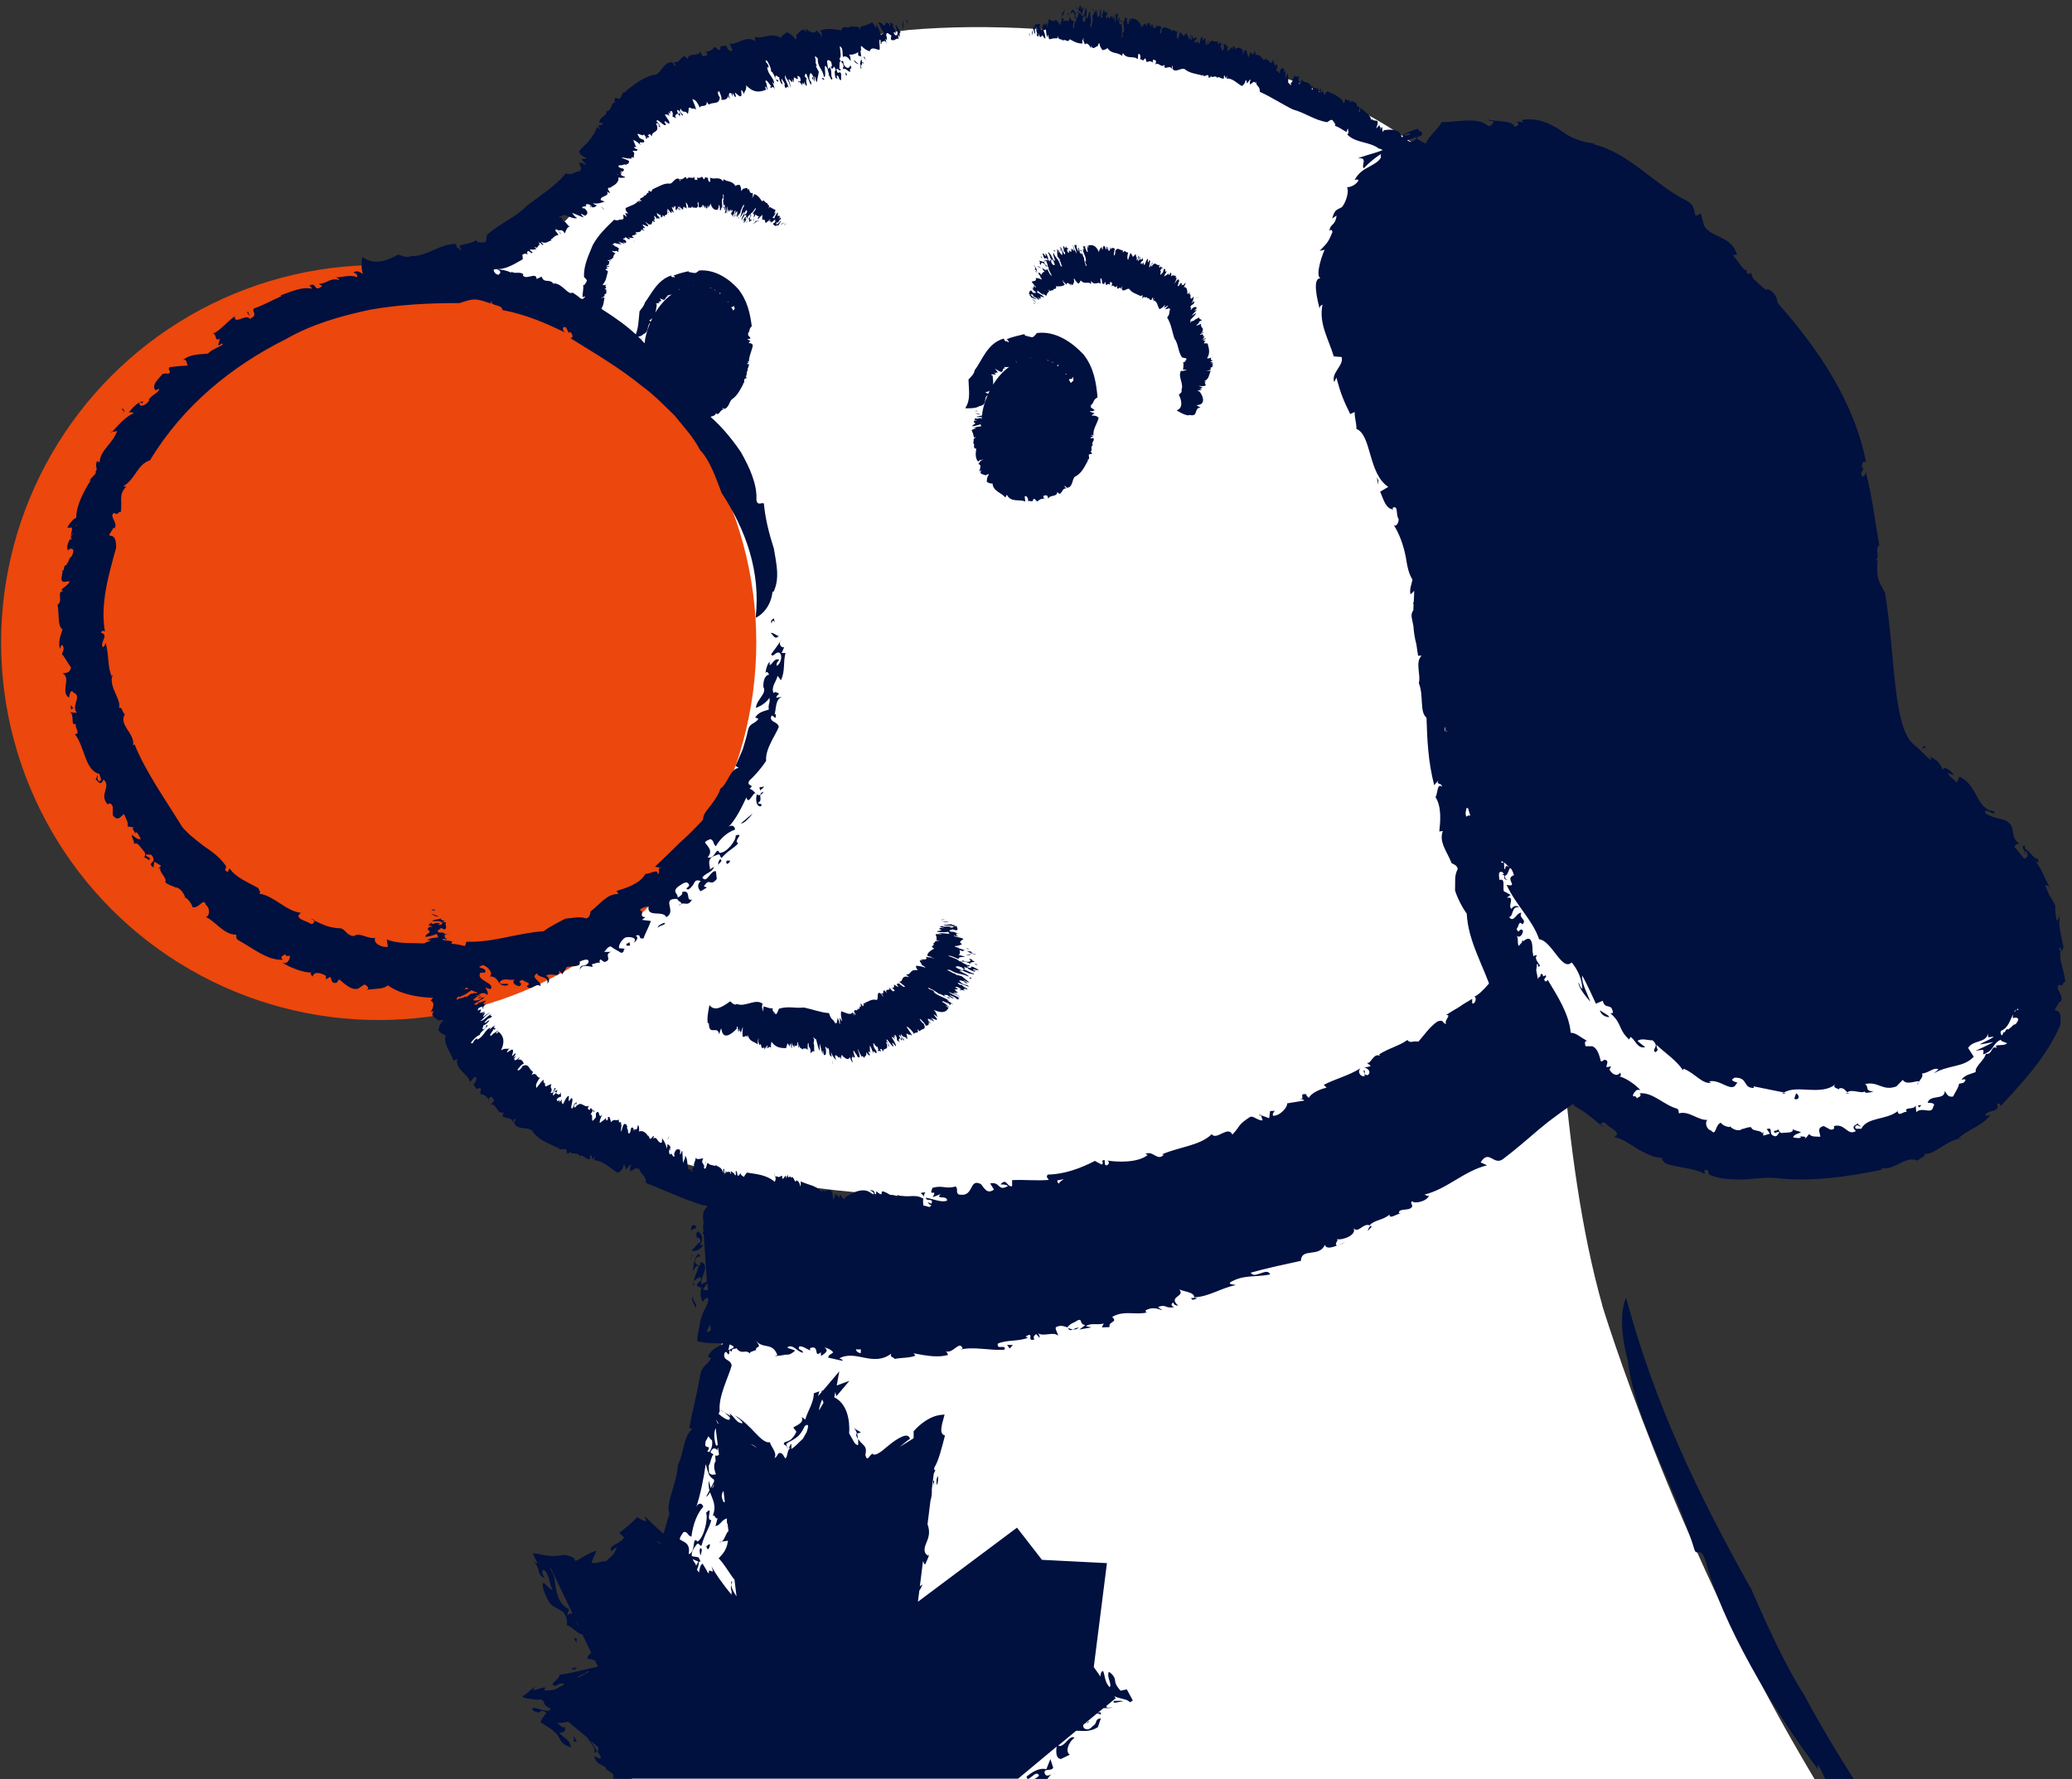 <?xml version="1.0" encoding="UTF-8"?>
<svg id="_レイヤー_2" data-name="レイヤー 2" xmlns="http://www.w3.org/2000/svg" viewBox="0 0 170 146">
  <rect x="0" y="0" width="170" height="146" fill="#333333" stroke="none"/>
  <defs>
    <style>
      .cls-1 {
        fill: #fff;
      }

      .cls-2 {
        fill: #ec470c;
      }

      .cls-3, .cls-4 {
        fill: none;
      }

      .cls-4 {
        stroke: #00103f;
        stroke-linecap: round;
        stroke-linejoin: round;
        stroke-width: 0px;
      }

      .cls-5 {
        fill: #00103f;
      }
    </style>
  </defs>
  <g id="_レイヤー_1-2" data-name="レイヤー 1">
    <g>
      <g>
        <path class="cls-3" d="m62.05,100.43l12.51-2.25c-45.14-2.86-38.31-23.34-38.31-23.34l-6.99-51.89c8.11,2.38,17.35-2.2,20.98-10.49,3.34-7.63,24.32-10.01,24.32-10.01,12.87-1.11,31.43,1.63,42.12,9.85,16.6-6.62,28.58,13.97,28.58,13.97,7.83,8.48,7.58,23.81,7.95,28.56.37,4.75-.21,3.22,10.65,14,2.82,2.8,3.8,5.73,3.42,8.45.28.91.41,1.83.31,2.76-.58,5.58-5.26,14.44-21.84,14.44-7.78,0-13.43-3.14-17.57-8.06.62,7.61,1.61,14.73,3.29,20.68,0,0,5.72,18.93,16.53,37.37.3.52.6,1.03.9,1.53h21.1V0H0v146h51.83c2.37-15.65,5.82-31.35,10.22-45.57Z"/>
        <path class="cls-1" d="m131.46,107.11c-1.68-5.95-2.67-13.07-3.29-20.68,4.14,4.92,9.79,8.06,17.57,8.06,16.58,0,21.26-8.86,21.84-14.44.1-.93-.03-1.85-.31-2.76.38-2.72-.6-5.64-3.42-8.45-10.85-10.78-10.28-9.25-10.65-14-.37-4.75-.12-20.08-7.95-28.56,0,0-11.98-20.59-28.58-13.97-10.68-8.22-29.25-10.96-42.12-9.85,0,0-20.98,2.38-24.32,10.01-3.63,8.29-12.88,12.88-20.98,10.49l6.99,51.89s-6.83,20.48,38.31,23.34l-12.51,2.25c-4.4,14.21-7.85,29.92-10.22,45.57h97.06c-.3-.5-.6-1.01-.9-1.53-10.81-18.44-16.53-37.37-16.53-37.37Z"/>
      </g>
      <g>
        <path class="cls-3" d="m58.17,120.26c0,.2,0,.39.02.59.19.24.42.15.57.13-.22-.57-.16-.89-.02-1.09-.02-.13-.04-.28-.03-.42-.01-.02-.02-.03-.03-.05-.03-.02-.07-.04-.1-.06-.16.04-.25.72-.4.9Z"/>
        <path class="cls-3" d="m58.78,118.63s.08-.03.12-.04l-.17-1.39c-.04.09-.08.19-.1.34-.04.26-.02.66.14,1.12,0,0,0-.02.01-.02Z"/>
        <path class="cls-3" d="m58.98,116.85c-.05-.1-.11-.21-.22-.34,0,0,0,.01,0,.02.07.12.11.21.14.27l.09.06Z"/>
        <path class="cls-3" d="m58.31,119.19c.09.05.17.11.26.17.03.02.07.04.1.06.11.06.22.06.33-.05l-.07-.57s-.04.07-.06.1c.02.04.03.08.05.11-.3-.29-.49-.15-.6.18Z"/>
        <path class="cls-3" d="m58.02,119.13c.06-.01.13,0,.18.01.15-.25.27-.49.21-.95-.12-.06-.21-.19-.29-.34-.08.15-.16.31-.25.45-.18.78.57.09.14.82Z"/>
        <path class="cls-3" d="m57.06,128.05c-.08-.04-.15-.07-.23-.1.11.25.31.42.29.55.07-.1.12-.23.18-.35-.06-.02-.14-.06-.24-.1Z"/>
        <path class="cls-3" d="m47.43,137.68l.95-.51c-.08,0-.15,0-.17-.02-.21.27-.85.35-.78.53Z"/>
        <path class="cls-3" d="m47.47,133.44l-.2-.41c.03.16.1.3.2.41Z"/>
        <path class="cls-3" d="m49.08,143.84c-.02-.17.03-.3.05-.43l-.7-.58c.23.29.4.7.65,1Z"/>
        <path class="cls-3" d="m45.09,128.65c.49.73.4,1.13.54,1.8.06.3.18.69.33.95.15.25.37.48.72.66l-.16.56c.05-.16.25-.18.44-.22l-1.76-3.67-.12-.08Z"/>
        <path class="cls-3" d="m59.48,123.25l-.11-.9c-.15.23-.23.49.02.94l.09-.04Z"/>
        <path class="cls-3" d="m54.21,126.74s.01-.04.02-.06c-.13-.12-.26-.19-.39-.22l.38.28Z"/>
        <path class="cls-3" d="m53,125.83l.05.04s0-.04-.02-.07c-.01,0-.02.02-.03.03Z"/>
        <path class="cls-3" d="m67.46,114.86c-.19.47-.25.7-.25.89l.37-.64-.1-.25s0,0-.02,0Z"/>
        <path class="cls-3" d="m66.03,117.02c-.31.65-.55.85-.8,1.02-.28.21-.5.25-.72.46.22,1.02.46-.76.42.4.35-.21.63-.56.94-.83l.28-.5c.06-.18.34-.9-.13-.56Z"/>
        <path class="cls-3" d="m0,0v146h50.32c0-.11,0-.22,0-.34-.14-.14-.32-.28-.56-.41l-.06.12c.24-.57-.77-.3-.94-1.22l.48.22c.13-.2-.05-.36-.29-.62q-.03.1-.19.12c.17-.36-.47-1.02-.6-1.27l-1.55-1.28c-.26.07-.56.11-.91.11.37.25.52.5.65.29.1.45-.14.48-.46.52.53.59.79.47.97,1.19-.68-.2-.81-.47-.96-.75-.09-.15-.13-.27-.33-.46-.26-.24-.61-.5-1.23-.85.12-.3.28-.55.5-.77-.75-.49-.23.28-1.12-.21-.17-.34.26-.17.66-.06.41.12.76.17.79-.09-.44-.14-.52-.39-.56-.57l-.21-.18c-.37.06-1.18-.06-1.48-.17,0-.03-.01-.06-.05-.1.38-.15.59-.5,1.05-.76-.71.77,1.24-.42.72.29.26.03.59,0,.89-.07l.73-.39s.03-.04.03-.05c-.2-.17-.47.03-.72.15-.67-.16.41-.5.32-.92.59-.06,1.18-.22,1.61-.3.46-.1.99-.25,1.5-.34l.06-.03-.24-.49c-.21-.1-.4-.16-.54-.11-.19-.25.06-.34.23-.53l-.73-1.52c-.3.04-.94-.7-1.26-.74.05-.86-.3-1.11-.7-1.33-.2-.11-.41-.21-.6-.38-.2-.2-.48-.69-.63-1.22-.32-1.28.54.15.73,0-.31-.63-.19-1.08-.64-1.59-.3-.08-.23.28.03.67-.81-.43-.22-.65-1.06-1.58.12.11.37.43.45.32-.22-.4-.34-.66-.38-.8.94.08,1.13.37,2.67.13.43.15.72.15.82.51.94-.46.62-.45,1.71-.85,0,.19-.32.59-.38,1h.41c.34-.1.57-.13.77-.13.34-.38.65-.43.89-1.16-.1.07-.28.1-.42.36-.36-.54.64-.55,1.02-1.16l-.39-.37c.41-.38,1-.75,1.46-1.3.26.18.51.3.76.35l-.16-.45c.43.45.83.83,1.24,1.19.13.11.23.2.32.28.16-.54.32-1.08.48-1.64-.34-.87.63-2.48.7-4.03.47-.81.44-2.41,1.2-2.91l-.27-.11c.22-1.17.63-2.73.89-4.28.15-.9.57-.8.9-1.45l-.27-.12c.37-.72.86-.81,1.22-1.01-.04-.64.18-.65.14-1.29-.3.52-.73.93-1.22,1.2.12-.97,1.08-1.71.8-2.41.12-.78.39-1.34.76-1.36-.09-.07-.06-.52-.3-.19.18-.57.32-.93.57-1.24.02-.06.04-.12.1-.12-.04.04-.06.08-.1.12-.03.11-.03.28-.08.4.37-.2.52-.78.91-.53-.2.26-.27.26-.34.64.34-.07.71-1.03.52-1.35-.22-.38-.69.53-.73.02l1.09-1.26.14-.16-.14.16c-.18.3-.12.72.16.67l-.37.58.32.06c-.42,1.03-.32,1.85-.89,2.88l-.19-.5c-.2.64-.83,1.16-.61,1.86.19-.26.29,0,.46.05-.09.13-.26.27-.26.46l.61-.15c-.78.09-.72,1.69-.91,1.95l.12-.07c-.03,1.02-.25-.25-.43.4-.06.58.52.36.61.93-.27.97-1.11,2.54-.98,3.73-.03.07-.06.15-.09.23.53.45,1.02.68.91.27-.08-.07-.25-.24-.43-.38l-.31-.18c.07,0,.19.09.31.18l.51.29c-.08-.12-.08-.18-.14-.24.5.29.57.83,1.11.83-.02-.19-.35-.39-.64-.65,1.38.75,2.15,2.36,2.89,2.21.03.17.17.35.27.55.11.2.25.48.11.74.28-.08.23-.67.68-.29.07.16.14.26.21.33.2-.14.12-.81.45-.85-.59-.05-.13-.07-.58-.31-.01-.4.51.07,1.03-1.03-.06-.14-.19-.22-.25-.36.33-.22.89-.36.69-.86l.29.22c.16-.65.7-1.37.7-2.16l.45-.16-.1.39.03-.03.3-.35h-.17s.02,0,.02,0l.23-.08,1.33-1.57-.21,1.16,1.04-.38-1.04,1.23-.03.03-.09-.34-.08.43c1.08.54,1.29,1.93,1.22,2.97l.46.8c.12.11.23.18.28.14,0-.09.02-.29,0-.49-.08-.13-.14-.26-.14-.4l.08-.03c-.06-.21-.17-.4-.35-.5l.68.4-.33.1c.04.14.06.29.06.43.36.58.76.5.59,1.33.16.59.33.02.48-.04.02-.04.05-.07.08-.1.1.17.35.09.6-.07.28-.17.44-.35.79-.62.26-.22.7-.53,1.04-.68.34-.15.59-.14.67.17-.24.16-.53.41-.85.67l1.15-.72c0-.19.01-.38,0-.57.52-.59,1.11-.97,1.54-1.16.45-.19.74-.19,1-.21-.3,1.06-.43,1.58.03,1.72-.25.96-.51,2.05-.87,2.63l-.02.2.11-.02c-.03.08-.08.2-.14.32l-.16,1.3c.02.33-.03.63-.11.92l-.24,1.93c.25.67.07,1.12-.09,1.51-.16.37-.31.84.14,1.07l.04-.09c.08.12-.15.46-.28.8-.09,0-.14-.14-.18-.28l-.26,2.08c.08-.06.16-.12.22-.14-.14.32-.21.43-.26.48l-.12.93,8.13-6.08,2.05,2.64,5.33.27-1.08,8.53.55.78c0-.23.05-.41.21-.46.16.3.12.95.55,1.33.19-.26-.28-.86-.07-1.26.34.2.5.53.5.68.04.2.03.39.46.87l.51-.11.49.91-.22.15c-.15-.14-.31-.21-.46-.24-.4-.13-.53-.12-.75-.22-.02-.01-.06-.03-.09-.04l.12.17-.72.59c-.24.29.43.14.46.18-.27.04-.51.05-.74.04l-.49.4.22-.08.08.2-.34-.09-.93.77s.03,0,.05,0c.08-.05.17-.1.25-.17-.05.15-.15.17-.25.17l-.12.06-.12.1s0,0,0,.01c-.12.36.43.54.74.12.48-.26.14-.6.69-.65l-.24.71c-.64.46-1.39.28-1.79.31l-1.47,1.22c.49.22.93-.94,1.34-.65-.59.45-.74,1.21-.38,1.39l-.77.37c-.34-.02-.4-.53-.31-1.01l-3.17,2.64h1.34c.12-.06.24-.13.37-.27-.23-.61-.98.76-1.02.07.39-.3.98-.75,1.62-.6l.33-.83.23.7c-.12.35-.84,0-.69.49.11.29.39.13.61.04-.15.07-.27.22-.4.41h84.07V0H0Zm47.33,142.92l-.24.03-.02-.46.26.44Zm-.01-8.48l-.03.38-.19-.35.22-.03Zm-.01,2.39l-.2.26c-.05-.14-.25-.11-.35-.09.29-.11.38-.11.55-.16Zm13.49-35.03c.22,0,.37.38.56.5-.44.39-.39-.25-.56-.5Zm.35-1.03c-.05-.32.13-.45.32-.52-.11,1.09.02-.32-.32.52Zm15.48,21.14l-.08-.36.1-.04-.02.4Zm.25-.02c-.07-.21-.05-.61.09-.74.01.15.04.46-.09.74Zm9.47,23.71c.09-.04.17-.06.22-.03-.08,0-.15,0-.22.03Zm5.06-6c.29,0,.6-.03.78.02-.34.04-.95.26-.78-.02Z"/>
        <path class="cls-3" d="m62.1,118.81c-.14-.14-.31-.25-.5-.31l.5.31Z"/>
        <path class="cls-3" d="m58.43,122.14c.11-.07.14-.21.15-.37-.04.12-.09.25-.15.37Z"/>
        <path class="cls-3" d="m60,129.76c.12.05.05.14.01.31.05.35.22.64.44.94l-.17-1.38c-.16-.14-.42-.57-.66-.93-.27-.4-.52-.71-.64-.81.21-.25.65-.55.77-1.45l-.51.07c-.07.05-.14.07-.24.03l.24-.03c.25-.17.36-.77.55-.84l-.07-.58c-.05-.08-.07-.2-.05-.38v-.1c-.5.14-.52.56-.95.63l.18-.68c-.18.23-.23-.37-.41-.14.35-.89-.01-1.34-.21-1.96-.11.21-.23.35-.32.36l.27-.51c-.06-.23-.1-.49-.06-.8l.16.61.27-.51c0-.06,0-.11.01-.17-.44-.31-.42-.35-.69-1.29-.16,1.14-.41,2.4-.78,3.56.13-.39.49-.42.58-.05-.47.48-.86,1.41-.97,2.45-.35-.09-.28-.42-.64-.39-.09.14-.29.35-.32.61.34.22.9.3.73,1.21.62-.12.25-1.56.73-1.03.54-.3.89-1.93.7-2.36.67-.69-.09.64.43.6-.19.72-.51,1-.81,2.11-.25-.04-.2-.43-.51.05-.26.32-.31.58-.28.8l.54.09c.21.33.19.4.04.36,0,.27-.07.47-.16.66.05.08.1.16.17.23.05-.31.1-.64.3-.72l.36.6s0,.03-.01.05c.05.04.11.09.17.17-.12-.69.57.34.2-.61.34.63.9,1.41,1.66,2.35-.03-.14-.02-.2.03-.2-.1-.33-.08-.49-.05-.62-.01-.09-.02-.19-.01-.31Zm-2.47-2s-.03-.06-.04-.09c-.07-.16-.12-.33-.06-.6.3-.03.07.41.06.6.01.03.03.06.04.09Zm.42-.87c.12-.07.2-.21.31-.15-.09.45-.2.53-.31.15Z"/>
        <path class="cls-4" d="m58.57,119.36s.07.04.1.06"/>
        <path class="cls-4" d="m57.53,127.76s-.03-.06-.04-.09"/>
        <line class="cls-4" x1="61.4" y1="102.97" x2="61.55" y2="102.81"/>
        <path class="cls-5" d="m47.11,137.08l.2-.26c-.18.05-.26.05-.55.16.1-.01.31-.05.35.09Z"/>
        <polygon class="cls-5" points="47.33 142.92 47.07 142.48 47.09 142.95 47.33 142.92"/>
        <path class="cls-5" d="m60.8,101.8c.17.25.12.9.56.5-.19-.12-.34-.51-.56-.5Z"/>
        <polygon class="cls-5" points="47.32 134.44 47.1 134.46 47.29 134.82 47.32 134.44"/>
        <polygon class="cls-5" points="76.63 121.9 76.64 121.51 76.55 121.55 76.63 121.9"/>
        <path class="cls-5" d="m86.34,145.59c.07-.03.14-.04.22-.03-.05-.03-.13,0-.22.03Z"/>
        <path class="cls-5" d="m91.39,139.59c-.17.28.45.06.78.02-.18-.05-.5-.02-.78-.02Z"/>
        <path class="cls-5" d="m76.87,121.88c.12-.29.1-.59.09-.74-.14.14-.15.53-.09.74Z"/>
        <path class="cls-5" d="m61.14,100.77c.35-.84.22.57.32-.52-.2.07-.37.2-.32.52Z"/>
        <path class="cls-5" d="m86.33,145.59c-.22.09-.5.25-.61-.04-.15-.49.56-.14.69-.49l-.23-.7-.33.83c-.64-.15-1.23.3-1.62.6.04.68.79-.68,1.02-.07-.13.13-.25.21-.37.27h1.06c.13-.19.25-.34.4-.41Z"/>
        <path class="cls-5" d="m70.24,117.68c0,.14.06.27.14.4,0-.14-.02-.29-.06-.43l-.08.03Z"/>
        <path class="cls-5" d="m89.37,141.23c-.08.07-.17.12-.25.17.1,0,.2-.02.25-.17Z"/>
        <path class="cls-5" d="m69.96,117.15c.19.1.3.29.35.5l.33-.1-.68-.4Z"/>
        <path class="cls-5" d="m60.05,105.06s.06-.08.1-.12c-.05,0-.08.05-.1.12Z"/>
        <path class="cls-5" d="m59.43,115.92c-.12-.09-.24-.18-.31-.18l.31.18Z"/>
        <path class="cls-5" d="m57.95,126.9c.1.37.22.3.31-.15-.1-.06-.19.08-.31.15Z"/>
        <path class="cls-5" d="m57.43,127.07c-.06.27,0,.45.06.6,0-.19.24-.63-.06-.6Z"/>
        <path class="cls-5" d="m87.01,144.37l.77-.37c-.36-.18-.21-.93.38-1.39-.42-.29-.85.87-1.34.65l1.47-1.22c.4-.02,1.15.15,1.79-.31l.24-.71c-.56.05-.21.39-.69.65-.31.43-.85.24-.74-.12,0,0,0,0,0-.01l.12-.1.12-.06s-.03,0-.05,0l.93-.77.34.09-.08-.2-.22.08.49-.4c.23,0,.47,0,.74-.04-.03-.05-.71.11-.46-.18l.72-.59-.12-.17s.06.03.09.04c.22.1.35.1.75.22.15.03.31.1.46.24l.22-.15-.49-.91-.51.11c-.43-.48-.43-.67-.46-.87,0-.16-.16-.48-.5-.68-.21.4.27,1,.07,1.26-.43-.38-.39-1.03-.55-1.33-.16.04-.21.23-.21.46l-.55-.78,1.08-8.53-5.33-.27-2.05-2.64-8.13,6.08.12-.93c.05-.05.12-.16.26-.48-.06.02-.13.08-.22.14l.26-2.08c.05.14.09.28.18.28.13-.34.35-.68.28-.8l-.04.09c-.44-.23-.3-.7-.14-1.07.16-.39.34-.84.09-1.51l.24-1.93c.09-.29.13-.59.11-.92l.16-1.3c.06-.12.11-.24.14-.32l-.11.02.02-.2c.36-.58.62-1.67.87-2.63-.46-.15-.33-.66-.03-1.72-.25.02-.55.02-1,.21-.43.18-1.02.56-1.54,1.16,0,.18,0,.38,0,.57l-1.15.72c.33-.27.61-.52.85-.67-.08-.31-.33-.32-.67-.17-.35.15-.78.46-1.04.68-.35.27-.51.45-.79.62-.25.16-.51.24-.6.07-.03.03-.05.06-.08.1-.15.06-.32.63-.48.04.18-.84-.22-.75-.59-1.33,0,.2,0,.4,0,.49-.05.04-.16-.03-.28-.14l-.46-.8c.07-1.04-.14-2.43-1.22-2.97l.08-.43.09.34.03-.03,1.04-1.23-1.04.38.21-1.16-1.33,1.57-.23.08h-.02s.17,0,.17,0l-.3.35-.03.03.1-.39-.45.16c0,.79-.54,1.51-.7,2.16l-.29-.22c.2.5-.36.65-.69.86.06.14.19.22.25.36-.52,1.1-1.04.63-1.03,1.03.45.23,0,.26.58.31-.33.04-.24.71-.45.85-.06-.07-.14-.18-.21-.33-.45-.38-.39.22-.68.29.14-.27,0-.54-.11-.74-.1-.2-.24-.37-.27-.55-.74.14-1.51-1.46-2.89-2.21.29.26.63.46.64.65-.54,0-.61-.54-1.11-.83.07.05.07.11.14.24l-.51-.29c.18.14.35.32.43.38.11.42-.39.18-.91-.27.03-.08.06-.15.09-.23-.13-1.19.71-2.76.98-3.73-.09-.57-.67-.35-.61-.93.18-.65.4.62.43-.4l-.12.07c.19-.26.13-1.86.91-1.95l-.61.15c0-.19.16-.33.26-.46-.17-.05-.27-.31-.46-.05-.22-.7.41-1.23.61-1.86l.19.5c.57-1.03.47-1.85.89-2.88l-.32-.06.37-.58c-.28.05-.34-.37-.16-.67l-1.09,1.26c.05.51.52-.39.73-.02.19.32-.18,1.28-.52,1.35.08-.39.15-.39.34-.64-.39-.25-.54.33-.91.53.05-.12.05-.29.08-.4-.25.3-.4.67-.57,1.24.25-.33.22.12.3.19-.36.01-.63.57-.76,1.36.28.7-.68,1.44-.8,2.41.48-.28.91-.68,1.22-1.2.04.64-.18.65-.14,1.29-.36.21-.85.29-1.22,1.01l.27.12c-.32.66-.74.55-.9,1.45-.26,1.55-.67,3.1-.89,4.28l.27.11c-.76.5-.72,2.1-1.2,2.91-.07,1.54-1.03,3.16-.7,4.03-.16.56-.32,1.1-.48,1.64-.1-.08-.2-.17-.32-.28-.41-.36-.81-.74-1.24-1.19l.16.45c-.26-.04-.51-.16-.76-.35-.46.55-1.04.92-1.46,1.3l.39.37c-.38.62-1.38.62-1.02,1.16.14-.26.33-.29.42-.36-.23.73-.55.78-.89,1.16-.2,0-.43.03-.77.13h-.41c.06-.4.38-.81.38-1-1.09.4-.77.4-1.71.85-.1-.36-.39-.36-.82-.51-1.54.24-1.73-.05-2.67-.13.04.14.16.4.38.8-.08.11-.33-.2-.45-.32.85.93.26,1.14,1.06,1.58-.26-.4-.33-.75-.03-.67.45.52.34.97.64,1.59-.2.15-1.06-1.28-.73,0,.16.53.43,1.02.63,1.22.18.17.4.27.6.38.4.22.75.47.7,1.33.32.04.96.78,1.26.74l.73,1.52c-.17.19-.42.28-.23.53.14-.05.33.01.54.11l.24.49-.06.03c-.51.08-1.05.23-1.5.34-.44.08-1.02.24-1.61.3.09.42-1,.76-.32.92.25-.12.52-.32.72-.15,0,.02-.02.04-.03.05l-.73.39c-.3.07-.63.1-.89.07.52-.71-1.43.48-.72-.29-.45.25-.66.6-1.05.76.03.04.05.07.05.1.3.12,1.12.23,1.48.17l.21.18c.04.18.13.42.56.57-.03.26-.38.21-.79.09-.4-.11-.84-.28-.66.06.89.49.38-.28,1.12.21-.21.22-.38.47-.5.77.62.36.97.61,1.23.85.2.19.24.31.33.46.15.29.29.55.96.75-.18-.72-.45-.6-.97-1.19.32-.04.56-.06.46-.52-.13.21-.28-.05-.65-.29.35,0,.64-.04.91-.11l1.55,1.28c.13.25.77.9.6,1.27q.16-.02.19-.12c.24.25.42.42.29.62l-.48-.22c.16.92,1.17.65.94,1.22l.06-.12c.25.13.42.27.56.41,0,.12,0,.23,0,.34h33.21l3.17-2.64c-.09.48-.03.99.31,1.01Zm-40.49-11.75l.16-.56c-.36-.18-.58-.41-.72-.66-.15-.26-.27-.65-.33-.95-.14-.66-.05-1.06-.54-1.8l.12.08,1.76,3.67c-.19.04-.39.05-.44.22Zm.74.41l.2.41c-.1-.11-.17-.24-.2-.41Zm.16,4.65c-.07-.18.57-.26.78-.53.03.02.09.02.17.02l-.95.51Zm1.65,6.16c-.24-.31-.42-.71-.65-1l.7.58c-.02.12-.07.26-.05.43Zm3.92-18.01s.02-.02.03-.03c.01.03.01.04.02.07l-.05-.04Zm1.22.91l-.38-.28c.13.04.27.1.39.22,0,.02-.01.04-.02.06Zm5.15-4.39l.11.9-.09.04c-.25-.46-.17-.71-.02-.94Zm-.61-5.83c.11.13.17.24.22.34l-.09-.06c-.02-.06-.07-.15-.14-.27,0,0,0-.01,0-.02Zm-.13,1.02c.02-.15.06-.25.1-.34l.17,1.39s-.08.02-.12.04c-.01,0,0,.01-.01.02-.16-.45-.18-.86-.14-1.12Zm.29,1.48s-.03-.08-.05-.11c.02-.04.03-.07.06-.1l.07.57c-.11.1-.22.11-.33.05.01.01.02.02.03.05,0,.15,0,.29.03.42-.14.2-.2.52.02,1.09-.15.02-.38.11-.57-.13-.01-.19-.02-.39-.02-.59.15-.18.23-.87.4-.9-.08-.06-.17-.12-.26-.17.12-.33.31-.46.6-.18Zm-1.03-.71c.08-.14.17-.3.25-.45.08.15.17.27.29.34.06.46-.06.7-.21.95-.06-.02-.12-.03-.18-.01.43-.73-.32-.04-.14-.82Zm-1.06,9.64c.08.03.15.06.23.1.1.04.18.08.24.1-.06.12-.11.25-.18.35.01-.13-.18-.3-.29-.55Zm3.24,2.74c-.05,0-.07.06-.03.2-.77-.94-1.32-1.73-1.66-2.35.37.95-.32-.08-.2.61-.06-.08-.11-.13-.17-.17,0-.02,0-.03.01-.05l-.36-.6c-.2.08-.25.41-.3.72-.06-.07-.12-.15-.17-.23.09-.19.15-.39.16-.66.15.04.17-.03-.04-.36l-.54-.09c-.03-.22.03-.47.28-.8.3-.48.26-.09.51-.05.31-1.11.63-1.39.81-2.11-.52.04.24-1.29-.43-.6.19.43-.16,2.05-.7,2.36-.48-.53-.1.9-.73,1.03.17-.91-.39-.98-.73-1.21.03-.26.23-.47.32-.61.37-.03.29.3.64.39.12-1.03.5-1.97.97-2.45-.09-.37-.46-.34-.58.05.37-1.15.62-2.41.78-3.56.27.94.25.98.69,1.29,0,.05-.01.11-.01.17l-.27.51-.16-.61c-.03.31,0,.57.06.8l-.27.51c.09,0,.2-.16.32-.36.2.62.56,1.07.21,1.96.18-.22.23.37.41.14l-.18.68c.43-.06.45-.49.94-.63v.1c-.01.18,0,.3.06.38l.07.58c-.19.06-.3.67-.55.84l.51-.07c-.12.89-.57,1.2-.77,1.45.12.1.37.41.64.81.25.36.51.78.66.93l.17,1.38c-.21-.31-.39-.6-.44-.94-.03.13-.05.28.05.62Zm-1.49-8.92c-.01.17-.04.3-.15.37.05-.12.1-.25.15-.37Zm3.02-3.27c.19.07.36.17.5.31l-.5-.31Zm4.56-.92l-.28.5c-.31.26-.59.62-.94.83.03-1.16-.21.62-.42-.4.22-.22.44-.25.72-.46.26-.17.49-.37.8-1.02.47-.35.19.38.13.56Zm1.05-1.83c0-.18.06-.42.25-.89,0,0,0,0,.02,0l.1.25-.37.64Z"/>
        <path class="cls-5" d="m59.24,126.52l-.24.03c.09.04.17.01.24-.03Z"/>
        <path class="cls-5" d="m60,129.76c0,.12,0,.22.01.31.04-.17.11-.26-.01-.31Z"/>
      </g>
      <path class="cls-5" d="m52.82,18.71s0,0,0,0c0,0,0,0,0,0,0,0,0,0,0,0Zm11.05-.17c.09-.12-.04-.09-.16.03l.04-.12-.14.12c-.02-.13-.21-.06-.17-.24l.16-.09c-.03-.06.1-.28-.1-.17-.03.07-.11.12-.18.19.01-.03.05-.09.02-.09l-.21.24c.28-.31-.02-.23.01-.29l-.03.05c-.16.03.13-.11.09-.16-.08,0-.25.23-.38.29-.06-.07-.01-.37-.26-.25-.03-.09-.03-.24,0-.4-.06-.05-.2.26-.17.1-.11.17-.29.33-.34.46-.04,0-.16.14-.11.03-.05.05-.1.17-.14.16.07-.14.24-.3.33-.32.2-.19-.1-.1.15-.32-.12-.02-.23-.07-.3-.18.02.04-.08.21-.16.27.07-.19.05-.33-.06-.33.11-.18.13-.16.23-.33,0-.04.03-.13,0-.13-.12.18-.29.46-.36.42-.15.3.14.04-.06.3-.11.25,0,.33.12.21-.1.27-.06,0-.21.24-.04-.05.01-.19-.05-.28.07-.12.11-.12.13-.25.07-.3-.2.12-.23.12,0,.04,0,.05,0,.09-.1.06-.02-.12-.08-.14-.2.33.06.09-.04.3l-.17.22c-.09-.01.13-.29,0-.24l-.06.13v-.1c.05-.13.17-.31.2-.26.14-.34-.02-.07-.06-.17.07-.2.02.03.12-.15.1-.16.04-.2.02-.25-.07-.03-.13.19-.22.3,0,.04.03.09.08-.03-.02.23-.23.37-.24.53-.13.1.06-.25-.01-.24.01.12.09-.15.15-.23.14-.56-.24.34-.29.21.17-.32.07-.53.31-.86,0-.07,0-.17-.04-.14-.07.24-.12.15-.16.4l-.04-.02-.06.3c-.1.13-.23.27-.3.37-.01-.12.1-.22.07-.29-.03.13-.1.21-.13.2.09-.07.13-.33.11-.4-.05-.02-.18.18-.19.24l-.02.22c.02-.18-.05.08-.06,0,.03-.13.08-.34.13-.51-.02-.07-.1.09-.1.06v.16c-.05-.08-.13.35-.17.24l.04-.19s-.06.1-.07.18c.03-.13-.02-.12-.02-.18l-.04.12c0-.09.04-.37-.07-.14.12-.29.04,0,.13-.11.1-.21,0-.22,0-.25-.09.32-.09,0-.13,0-.06.11-.08.15-.12.22l.04-.21c-.12.4-.05-.11-.13,0,0,.13-.05.29-.09.35.11-.3.02-.4.08-.6-.1.09-.07.39-.14.6.02-.25-.11.13-.07-.18.07-.08.03-.2.05-.34-.08,0-.02.14-.09.24-.02-.05-.02-.29.05-.37-.06.06-.05-.24-.14-.06-.05.19.08.1.02.24-.11,0,.03-.48-.06-.56.06-.1.08-.45.04-.57-.13.07.03.12-.05.36l-.04-.04c-.11.33.05.58-.06.84l-.03-.12c0,.1-.02.27-.05.36.03-.24-.09-.07-.09-.13.02-.2.03.06.04-.09-.04-.06-.02-.4-.11-.28.02.15-.05.27-.04.39-.04.08.02-.24-.05-.14v.12c-.2.01-.42,0-.59-.52-.04.2-.1.21-.2.36.04-.07,0-.21-.02-.23l-.04.24c-.05.14-.13-.08-.19-.21,0,.05,0,.11,0,.17-.04.16-.06-.13-.08-.18l-.02.17-.02-.16c-.06-.09-.13-.05-.1.21-.02-.05-.05-.1-.03-.18-.04.15-.18.17-.28.1.04-.07.02-.15,0-.32-.05-.28-.02.06-.07-.1.01.1-.02.21.04.28-.08.37-.29.11-.43.2-.04-.04-.04-.08-.07-.15-.04.3-.22.04-.3.18,0-.12-.11-.43-.17-.42-.12-.21.05.32.03.47-.05-.1-.12-.11-.14-.09v.04c-.05-.11-.13-.17-.14-.05h.01s-.03.2-.07.19c-.08-.2-.12-.05-.2-.22,0,.03.01.04.02.08l-.06-.17-.04.12c.04.06.07.14.1.18-.03.14-.08-.15-.15-.23-.1-.11-.03.06-.03.14.05.08.02-.05.05-.03.08.13-.01.07.02.17,0,.01-.09-.2-.11-.15-.03.03-.13,0-.05.19-.06-.09-.09-.06-.14-.14.01-.04.05-.11,0-.23-.03-.02-.1-.05-.08.03l.04.04s-.09.05-.12-.14l.04.26c-.07-.13-.12-.1-.18-.12.08.19.19.39.14.46l-.15-.16s-.03.04.02.15c-.07.15-.35-.46-.37-.25.14.2.12.24.11.31-.02-.04-.06-.11-.08-.11-.04-.11.1.14.06-.02-.05-.14-.08-.07-.12-.11.14.5-.21.26-.22.54-.13-.26-.1-.04-.18-.12.16.26-.1,0-.04.17l-.13-.27c.01.19-.37-.32-.23.02,0,.11.13.17.17.21.12.32-.3-.12-.15.21-.07-.1-.16-.28-.27-.33.03.14.04.32.08.36-.07-.03-.13-.1-.11.01.05.06.07.06.1.08-.01.1-.13.03-.25-.03.1.2-.07.18-.05.33-.21-.19-.03.17-.26-.11.03.03.05.07.06.09-.09-.06-.26-.23-.3-.22l.16.18c.2.23-.05.11.04.24-.11-.18-.03.03-.15-.11l-.08-.03c-.1,0-.08-.08-.18-.05-.05.02.17.22.16.19.05.12-.03.09-.1.08.01-.01,0-.03-.04-.05.02.03.03.04.03.05-.02,0-.05,0-.06,0,0,0,0,0,0,0,.02,0,.04,0,.05-.01,0,.03,0,.04-.02.06,0,0,0,0,0,0,0,.01-.01.03,0,.06l.14.13s-.22-.07-.27-.13c.03.22-.27.25-.38.22.04-.02.15.08.07.03-.06,0-.21-.07-.12.01-.09-.02.07.12.04.17.03.03-.15-.12-.12-.12.15.27-.3.07-.24.3-.03-.04.1.04.16.08-.13.01-.25.04-.49-.04.07.04.13.1.19.11-.04.04-.11.05-.2.03-.1-.14-.29-.16-.28-.1l.03.03c-.04.06-.13,0-.17.06.06.1.06,0,.15.08.23.19.06.24.08.27-.06-.02-.12-.03-.18-.08-.1,0,.13.12.1.14l-.58-.19c.07,0,.2.19.33.2-.1.07-.42-.05-.62-.08.02.06-.14.1-.17.13.13.09,0-.04.12.02l.13.14c.06-.06.24.15.36.17-.12,0-.09.19-.09.29-.27-.22-.21.03-.48-.11-.1.08.2.16.24.23-.15.05-.12.19-.2.27,0,0,.04.02.06.02-.12.05-.1.22-.4.21.06.02.11.05.17.04.06.14-.37-.13-.24.06l.15.03c-.16.02.08.18-.17.18.08.03.11.02.15.02-.09.05-.09.14-.3.14.09.04.17.06.25.05.09.11-.28,0-.21.09,0,.02.12.1.13.09-.14,0-.17.1-.22.12.09.04.12.07.21.14-.11.37-.12.75-.44,1.1.3.1.2-.07.41,0-.26-.03-.08.05-.19.16h.04c-.06.05.11.09.02.14h-.07c-.17.04.33.14,0,.15l.19.05c-.3.04.09.09-.16.15h.05c.13.09-.33.18-.1.22-.05.08-.1.17-.33.19.09.02.23,0,.31-.01-.1.3-.04.62-.3.93.05,0,.09-.02.14-.03-.24.21.34.28-.16.51l-.21.09c.09.02.24-.01.32,0-.13.06,0,.16-.18.23.09,0,.11-.04.17-.05.06.06-.22.24-.13.29l.09-.05c.46.3.9.59.6,1.09-.03.11.28-.09.27-.05-.21.48.52.49.17,1.08,0,.29-.51.78-.51.78-.17-.68-.69-.98-1.3-1.46-.03-.23-.04-.54-.22-.7-.19-.82-.91-1.63-.69-2.57.09.05.22,0,.26-.05h-.08s.17-.08.17-.08c.01-.06-.2-.04-.23.02,0-.36.1-.67.06-1.01.26,0,.04-.17.31-.16-.05-.02-.06,0-.12,0,.16-.22.17-.22-.12-.49-.05-.96.38-1.79.71-2.62.44-.82,1.11-1.46,1.76-2.09.4.16.37-.11.74.02l-.1-.08c.23.03.09-.14.11-.37.1.1.07-.02.22.17.18.1-.16-.32-.02-.3-.05-.06.1.1.06.04.36.05-.12-.06-.07-.44.37-.19.82-.27,1.05-.6-.03,0,.08.16.11.15-.19-.34.17.01.13-.15-.05-.06-.09-.07-.12-.08.05-.23.31-.11.35-.35-.03-.02-.05-.03-.06-.01.28.14.24-.32.45-.19-.1-.12,0-.13,0-.22.32.35.2-.29.47-.09l-.04-.07c.41-.14.8-.46,1.3-.39.25-.02.4-.53.74-.39.07.05.05.15.1.19.06-.03-.04-.14-.02-.2.18.15.3-.11.48-.14.03.07.08.08.09.19.13-.34.46.04.62-.22-.02.41.14.2.21.28.04-.02.03-.13,0-.2.15.03.23.05.4-.08.08.04.11.26.21.19.05-.28.2-.02.29-.12-.02.24.09.42.19.33l-.02-.34c.29.24.76-.15,1.06.33l.05-.19c.32.27.72.1.96.56.11-.08.28-.11.37-.08.07.2.12.2.11.48.04.03.11-.11.15-.17.16,0,.4-.2.4.13l.07-.15c.06.2.12.47.33.35-.03.15.07.26-.07.41.03.05.16-.24.12-.06l.06-.24c.31.07.47.33.65.59.23-.2.22.17.44.15-.02.19.26.11.09.44l.11-.13c.12.06.26.17.43.23.1.04-.06.22-.07.33l.12-.12c0,.13-.17.33-.27.47.13-.04.04.05.17.01.02-.11.11-.27.24-.46.13.03-.1.39.13.26.11.02.1.13-.06.28.04-.06.13-.04.18-.15.04.06.06.11,0,.22.06-.06-.02-.03-.03-.05-.11.14-.06.18-.26.33.03-.07.06-.09.02-.11-.12.13-.09.24.04.16.16-.09.18-.24.29-.27l-.23.42Zm-11.19.19s-.01,0-.02,0c0,0,.01,0,.02,0Zm9.18-.57l.03-.27c-.06.1-.05.23-.03.27Zm-11.26,2.63h0s-.22-.12-.22-.12l.21.12Zm9.8-3.22s-.05.13-.04.15l.06-.14s-.02.02-.02-.01Zm-2.56,16.81s-.04,0-.06.01c0,0,0,.02.01.02l.05-.04Zm-5.85-14.65c-.08-.02.07.09.08.11.03-.02-.12-.08-.08-.11Zm12.43-1.38c.02.11-.2.09-.03.1.07-.07.12-.13.03-.1Zm-.38.11c.1-.07.24-.13.33-.21-.12.07-.22.06-.33.21Zm-11.21,9.6c-.09-.02-.19-.08-.28-.08.1.04.14.12.28.08Zm7.82-10.18s0-.12-.07,0c.05-.08.01.17.07,0Zm.79.02s-.07.04-.12.09c.05-.09.02.09.12-.09Zm-.18.39c.04-.05.04-.09.06-.14-.08.07-.1.12-.06.14Zm.51,10.05c-.09.47-.33.9-.32,1.35.01-.03-.12-.07-.13-.03.27.11-.11.13-.01.23.06,0,.09-.02.12-.04.08.23-.15.34-.08.56.03-.01.05-.02.05-.04-.25.12-.03.44-.24.51.12.02.05.11.09.17-.36-.01-.04.38-.32.44l.06.02c-.24.44-.48.96-.95,1.27-.21.2-.24.67-.6.78-.08,0-.09-.08-.15-.08-.06.06.07.08.07.13-.21,0-.28.27-.47.38-.05-.03-.11-.01-.14-.09-.08.33-.52.21-.67.46-.04-.31-.2-.1-.3-.13-.04.03-.01.11.02.15-.18.03-.29.04-.48.18-.11,0-.17-.16-.28-.1-.05.21-.26.05-.37.13.02-.18-.14-.32-.25-.24l.04.25c-.37-.13-1,.04-1.34-.41l-.08.13c-.37-.31-.85-.42-1.01-.9-.13-.02-.3-.1-.38-.18-.02-.19-.06-.23.03-.44-.02-.05-.13,0-.19.02-.15-.11-.41-.15-.31-.4l-.11.06c.02-.19.07-.45-.14-.52.07-.09.05-.25.21-.25,0-.07-.21.05-.11-.06l-.14.13c-.19-.31-.21-.63-.21-.98-.23-.04-.06-.32-.21-.48.1-.13-.1-.3.15-.41h-.12c-.03-.14-.05-.33-.12-.53-.04-.11.15-.12.21-.21h-.13c.07-.1.25-.12.37-.15,0-.01,0-.02,0-.03-.03-.05.01-.06-.06-.12-.07.07-.2.12-.37.17-.06-.12.26-.23.08-.31-.04-.1.02-.18.18-.17-.06.02-.09-.07-.17-.02.01-.08.03-.13.12-.17-.06,0,0,.04-.01.06.12-.02.13-.08.28-.06,0-.03,0-.06,0-.09-.12-.03-.21.06-.28,0l.29-.13c.02-.11.02-.21.04-.32.09-.48.24-.93.42-1.35-.3.26-.08.76-.57.95-.18.24-.71.23-.71.23.33-.67.31-1.31.4-2.11.14-.21.39-.45.43-.7.57-.77,1.03-1.86,2.17-2.24-.02.09.08.14.14.15v-.06s.12.08.12.08c.08-.02-.02-.16-.09-.15.41-.18.81-.27,1.25-.37.06.19.23-.02.27.18.02-.04,0-.05-.02-.08.32.07.32.09.62-.16,1.29-.11,2.44.67,3.2,1.51.75.93.99,2.03,1.12,3.07-.27.21-.1.4-.35.61l.09-.02c-.12.17.04.19.17.39-.11,0-.03.08-.21.05-.15.07.25.12.17.22.06,0-.11,0-.05.02-.22.25.1-.05.27.29Zm-8.04,1.6s.04-.02.06-.05c-.06.02-.07.04-.06.05Zm6.28-2.93s0,0,0-.01c-.03.01-.04.02,0,.01Zm.12,1.26s0,0,0,0c0,0,0,0,0,0,0,0,0,0,0,0Zm.02-1.76s.01-.01.02-.02c-.02,0-.03.01-.03.02,0,0,0,0,0,0Zm.15-.86s-.02.02-.05.03c0,0,0,0,0,.01l.04-.05Zm-.27-.47s0,.04-.02.05c.05.09.11.16.16.26.05-.06.09-.12.12-.17-.05-.02-.04-.19-.06-.23-.11.04.03.03-.05.09h-.15Zm-.32-.43s.03.05.04.07c0-.01,0-.02.02-.03-.01-.04-.04-.05-.07-.04Zm-.57-.61s0,0,0,.01c0,0,0,0,0,0,0,0,0,0,0-.01Zm-.09-.11l-.02.05s.04.02.06.04c.03-.05.05-.1-.04-.09Zm-.21-.11s0,.01-.01.02c0,0,.01,0,.02.01,0-.01,0-.02,0-.03Zm-.17-.17s-.01.05-.02.07c.01,0,.02.02.04.02,0-.03-.01-.06-.01-.1Zm-.15-.02s0,0,0,0c.02,0,.03.02.05.03,0-.02-.01-.04-.04-.03Zm-.23-.13s-.02.03-.03.04c.03.01.07.02.1.03-.03-.03-.06-.05-.07-.07Zm-1.44-.18s0,.01,0,.03c.02,0,.04,0,.06-.01-.02,0-.04,0-.06-.01Zm-1.18.28s.02.07.04.1c.01,0,.02-.01.03-.02-.03-.02-.05-.05-.07-.08Zm-1.85,1.26l.07.02c-.03.23-.06.46-.12.67.37-.61.83-1.12,1.35-1.5-.12.05-.24.08-.37.09.01.04.05.05.08.07-.3-.03-.13.43-.52.25l-.16-.07c.01.08.1.15.12.22-.11-.04-.14.12-.27.04.04.06.07.05.11.08-.03.09-.29.02-.3.13Zm-.42,1.43c.04-.1.08-.19.13-.28-.07.06-.14.13-.23.16-.07.05.05.09.11.12Zm-.56,2.07s.02,0,.03,0c0-.02,0-.03,0-.05-.02.01-.04.02-.03.06Zm-.01.32s0-.06,0-.08c-.02.03-.03.05,0,.08Zm1.37-11.03v.07s.07.03.07.03l-.07-.1Zm-1.52,10.04c-.07,0-.13.01-.08.06.06-.1.15.09.08-.06Zm9.38-9.59s-.03.06-.03.09c.04-.08.04-.09.03-.09Zm-10.47,1.45s0,0,0,0c-.01,0-.02,0-.03,0,.02.01.03.02.04.01Zm-.09-.03s.04,0,.06.01c-.04-.03-.08-.08-.06-.01Zm.61-.08s-.01,0-.02,0c.03.02.05.03.02,0Zm10.07-1.36s.03-.07.06-.12c.02-.03-.05.03-.07.05,0,.02-.05.12,0,.07Zm-5-3.59s.03,0,.05,0c0-.01,0-.03,0-.04l-.04.03Z"/>
      <circle class="cls-2" cx="31.07" cy="52.73" r="30.98"/>
      <g>
        <path class="cls-5" d="m63.31,51.17c.13-.65.35.35.19-.42-.17.09-.31.21-.19.42Z"/>
        <path class="cls-5" d="m63.46,48.58c.54-1.1.24-2.33.03-3.57-.39-1.21-.7-2.44-.81-3.64-.05-.27-.54.26-.62-.36.07-1.22-.52-2.59-1.28-3.92-.86-1.27-1.91-2.48-3.03-3.33l-.04.23c-.41-.32-.31-1.21-.76-1.56-.09.07,0,.23-.21.24.17-.32-.54-.83-.51-1.17-.24-.07-.43.13-.72.03l.07-.5c.04-1.29-1.59-1.41-2.18-2.56,0,.1.04.23-.09.24-1.17-1.62-3.26-2.97-5.15-4.07.02.16-.02.42-.2.5.09-.41-.48-.8-.98-1.13-.39.25-.79-.73-1.54-.76l.02.11c-.34-.59-.8-.02-1.02-.66l-.41.2c-.04-.63-.8.11-1.13-.29l.04-.11c-.35-.24-.63,0-.96-.19l-.05.06c-.8-.39-1.37-.11-1.27-.56-.37.32.8.29.23.75-2.68-1-5.69-1.02-8.53-.79-.3.22-.5.32-.55.5-.29-.05-1.06.08-1.36-.12.1,0-.14.26-.29.3-.47.25-.66-.43-1.17-.08.25.06.35.19.31.38-.54-.23-1.16-.01-1.75.02.11.05.25.06.27.21-.71-.23-1.08.34-1.67.31l.28.18c-.72.61-.42-.44-1.08,0,.2.02.18.14.24.23-.84-.22-1.88.33-2.58.53.05.01.07.08.07.08-.72.31-1.42.72-2.25,1.01-.21.27.41.51-.34.85-.25-.47-1.31.54-1.22-.22-.59.41-1.33,1.31-1.83,1.43.38-.03.12.72.61.41l-.15.52c.18.13.31-.32.37-.02-.23.16-1.05.47-1.18.72-.6.1-1.37-.02-2.08.53.45-.13.23.58.5.46-.54.02-1.08.05-1.6.14-.22.2.26.34-.13.56-.09-.11-.28-.03-.45-.01-.03.12-.94.84-.62,1.27.07.23.41-.28.33.08-.37.39-.49.32-.84.75l.05.05c-.15.33-.81.71-.81.23.14-.21.2.27.3-.13-.4.02-.85.49-1.19.93.18-.1.28,0,.45.02-.79.35-1.27,1-1.87,1.62-.22-.12.55-.04.5-.21-.29,1.06-1.53,1.7-1.45,2.74.1-.11-.29-.22-.23-.18-.2.48.14.61-.13.86.18.12-.26.35-.42.66-.21.11.06.12.19-.15-.3.38-1.38,2.09-1.33,3.28-.13-.06-.67.54-.72.8l.34-.02c.13.28-.24.84.02.94-.53.44.86-1.97.37-1.32.22.25-.77.88-.29.83-.14.5-.64.91-.4,1.46-.03-.15.51-.33.43.08-.17.71-.19.18-.38.75l-.19.35c-.32-.02-.06.66-.37.34.25.12-.33,1.05.22,1.03l.42-.06c-.06.31-.47.47-.67.71.04.04.12.14.18.12-.64,0,.01.76-.5,1.12.16.68-.03,1.72.41,2.02-.17.52-.37,1.01-.21,1.59.05-.12.06-.28.2-.33.21.35.04.46-.04.8.07-.08.47.69.75,1.06-.11.52-.48.41-.68.49.71.36-.22,1.52.51,1.98.03-.19.14-.79.38-.41.73.31-.22,1,.26,1.66l-.55-.05c.4.24-.01,1.17.48.94-.14.31.43.8-.08.87.82,1.03.81,2.98,2.02,3.26,0,.19.27.55,0,.59-.38-.14,0-.46-.22-.47.05.15-.06.24-.11.29.27.3.44.55.66.04.66.61-.42,1.21.34,2.05.16-.15.27-.12.41.17v.71c.45.57.62.09.93-.09.14.35.39.73.28,1.01l.64.1c-.46-.07,0,.37.04.56l-.03-.19c.16-.03.34.36.44.57-.21.09-.54-.21-.74-.36-.01.25.2.47.2.78.23-.28.57.34.78.56.26.23.01.5.08.57.15-.11.4.4.42.03-.03-.12-.32-.08-.32-.33.26.08.48-.14.62.35.11.38-.58.39.04.74-.06-.19.03-.31.03-.49l.56.34-.22.24c.12,0,.1-.05.16-.05-.12.37.57.78.4,1.15.21.25.65.3.9.48l-.02-.06c.4.11.68.53.77.91l.03-.06c.17.12.49.48.56.79.57.12.9-.84,1.09-.19.4.31.29.95,0,.99.86.41,1.46,1.45,2.49,1.46.05.18-.07.21.13.42,1.21.66,2.44,1.71,3.69,1.63-.31-.3.1-.3.18-.47.18.41.47-.13.39.37-.14.25-.17.41-.57.36.71.45,1.92.87,2.43.78-.26.05-.12.19.03.34.09-.45.67-.31,1.08-.06v.29s.35-.2.35-.2c.15.13.04.62.55.47.05-.1.1-.2.2-.26.41.33.98.92,1.55.75l.5-.34c.21.08.54.38.13.44.92-.11,1.49-.06,1.8-.37,1.4,1,3.7,1.17,5.49.94l-.07-.21c.46-.22.28.35.6.19-.17-.19.33-.45-.07-.68.65-.24.9.29,1.36.32.1.26-.38-.12-.25.21.09.09.91-.36,1.08.04.15-.19-.03-.47-.15-.63l.44.14c.41-.56-1.27-.69-.83-1.36h.37c.27-.48-1.02-.33-.15-.62.42.14.87.69.54.93.85-.02.57.94,1.48.72.2-.28-.74.1-.64-.29.37-.38.89-.01,1.25-.21-.38.26.06.58.36.58.42-.31-.39-.31.25-.52.17.21.82.22.34.52.38.47.65-.32,1.13-.01.1-.42-.93-.68-.27-1.05,0,.41,1.02.19.82.85.25-.2.18-.49-.09-.63.31-.36,1.18.29,1.06-.45l.27.31c.08-.16.23-.31.35-.58.34-.12,1.31.04,1.04-.48.13,0,.87-.38.75.12-.38.45-.66,0-.71.61.16-.56.71-.28,1.05-.28l-.05-.22c.2,0,.56-.23.77-.06-.18-.05-.18-.22-.08-.33l.32.22c.75-.18-.11-.6.57-.84-.2.02-.41,0-.61.01.13-.01.21-.37.55-.46.26.2.66.39.88.54.42-.1-.02-.39.49-.33l-.64-.05c-.12-.05.05-.62.5-.89.34-.08,1.04,0,.67.44.24-.14.46-.49.15-.57.58-.23.11.32.67.2.07-.29.44-.94.59-1.42l-.73-.09.28-.22c-.61-.06,0-.39-.46-.59.15-.2.47-.25.72-.3-.15.98,1.22.28,1.45.89.93-.48-.5-1.57.92-1.5-.02.24.67.27.08.56.42-.47.74.19,1.12-.51-.58.18,0-.86-.84-.61.18.12-.21.41-.34.44.03-.35-.46-.44,0-.86.32-.21.71-.55.89-.26.24.27-.46.37-.02.47.67-.42.35-.91,1.02-.7-.36.33-.19.67,0,.84.18-.09.34-.21.51-.31l-.25-.09c.5-.8.5.1,1.06-.61l-.07-.63c-.45-.12-.74,1.08-1.12.51.36-.44.74-.35.98-.87-.12.05-.25.16-.37.21.12-.17-.41-.9.52-1.16.42-.2.25.07.45.22.61-.69.98-.75,1.37-1.21-.47-.19.59-.87-.21-.64.06.41-.77,1.47-1.33,1.43-.24-.62-.38.61-.97.36.48-.54,0-.88-.22-1.21.09-.17.33-.22.45-.28.33.15.17.35.44.59.4-.7,1.02-1.19,1.57-1.36.02-.32-.32-.44-.54-.21.66-.7,1.09-1.63,1.48-2.44.2.79.64-.8.85-.23-.13.48,0,1.05.36.95.13-.29-.22-.12-.26-.29.49-.19-.13-.77.47-.89-.55.71-.69-.17-1.16-.24.49-.44-.29-.13-.03-.67.49-.44,1-1.04,1.39-1.63-.09-.97.75-2.06,1.04-2.79-.11-.46-.67-.34-.65-.78.14-.49.43.52.4-.28l-.12.04c.17-.19,0-1.41.77-1.47l-.6.1c-.01-.15.14-.24.23-.34-.17-.04-.29-.23-.46-.04-.23-.51.22-.93.33-1.42l.27.37c.38-.81.16-1.43.38-2.24h-.32s.21-.48.21-.48c-.31.09-.49-.37-.22-.61-.29.41-.55.8-.85,1.19.14.36.43-.34.71-.09.26.21.05.96-.27,1.04,0-.29.08-.3.23-.5-.43-.15-.48.29-.8.46.04-.14-.06-.37.08-.38-.26.26-.34.54-.42,1.02.22-.3.24.22.39.12-.39-.02-.58.41-.56,1.02.33.51-.56,1.02-.61,1.71.45-.16.85-.44,1.11-.82.08.48-.13.48-.05.96-.34.13-.81.16-1.12.65l.27.11c-.3.45-.72.31-.86.94-.12.54-.28,1.09-.44,1.59-.21.49-.41.94-.58,1.33l.25.16c-.75.16-.89,1.32-1.49,1.71-.16.53-.52,1-.83,1.42-.33.4-.62.75-.59,1.12-.65.71-1.28,1.34-1.96,1.94-.64.63-1.28,1.26-1.99,1.93l.53.09c-.47,0,0,.34-.31.53.07-.52-.65,0-1-.04-.45.82-1.61,1.18-2.37,1.4l.14.26c-.95-.03-1.48.83-2.27,1.42-.03.17-.06.48-.34.58-.69-.19-.93-.04-1.74.02-.49.27-1.3.66-1.77,1.03-2.16.14-4.15.95-6.34.86l-.12.36c-1.09-.31-2.23-.22-3.35-.22-1.12-.05-2.22.05-3.07-.33l.1.61c-.59.09-1.25-.35-1.04-.73-.59.12-1.3-.51-1.75-.15-.58-.04-.61-.44-1.04-.63-1.16-.05-1.53-.34-2.5-.78l.26.06c.06.16-.01.4-.28.34-.33-.26-1.44-.42-.79-.9-1.21-.12-2.23-1.42-3.42-1.57.18-.11-.04-.29-.07-.46-.86-.47-1.88-.89-2.34-1.59-.19-.02,0,.41-.34.18-.15-.2.15-.2-.02-.46-.48-.68-1.13-1.15-1.81-1.6-.63-.49-1.27-.98-1.74-1.55-1.38-2.25-2.96-4.45-3.91-6.77l-.12.08c.18-.96-1.2-1.66-.68-2.55-.2-.14-.25-.71-.48-.49.24-.75-.89-1.72-.52-2.79.03.08,0,.14-.04.25-.42-.92-.23-1.82-.53-2.83-.05.11-.09.31-.23.35-.29-.39.54-.99-.14-1.18,0-.23.33-.18.32-.04-.42-2.28.29-4.72.91-6.94.03-1.72-1.08-.37-.26-1.55-.1-.14.27,0,.14-.06.3-.45-.52-1.01-.04-1.25.34.27.3-.15.55-.08.11-1.06-.19-1.42.43-2.07l-.23-.03c1.01-.62,1.14-1.8,2.19-2.14,2.71-4.49,6.72-7.73,11.14-9.94,2.14-1.23,4.51-1.9,6.89-2.41,2.41-.43,4.85-.55,7.38-.55,1.23-.43,1.34-.37,2.59.05-.03-.1-.11-.13,0-.2-.02.44.9.24.91.72,1.83.35,3.44,1.01,5.14,1.85-.25-.18-.23-.59.09-.41l.21.44.11-.09c.19.17.33.49.03.52,2.02,1.26,4.05,2.44,5.88,3.94.97.69,1.78,1.56,2.64,2.38.74.92,1.57,1.79,2.11,2.85.81.83,1.34,2.38,1.77,3.52,2,3.05,3.22,6.46,2.8,10.26,0,0,1.19-.49,1.39-2.16Z"/>
        <path class="cls-5" d="m63.22,51.94c.23.15.33.61.67.26-.22-.06-.45-.3-.67-.26Z"/>
        <path class="cls-5" d="m62.35,64.6c-.07-.02,0,.21.02.27.09-.14.33-.18.28-.36-.09.14-.18.07-.3.09Z"/>
        <path class="cls-5" d="m60.79,67.57c.2.07.72-.46.96-.81l-.96.81Z"/>
        <path class="cls-5" d="m59.6,70.64c-.04.33.09.34.31.03-.07-.09-.19-.03-.31-.03Z"/>
        <path class="cls-5" d="m59.09,70.51c-.18.19-.17.37-.17.54-.13-.12.5-.38.17-.54Z"/>
        <path class="cls-5" d="m54.49,75.73c-.15.09-.54.17-.53.45.04-.24.82-.28.53-.45Z"/>
        <path class="cls-5" d="m51.64,77.31c-.08.07-.1.12-.23.13-.11.18.14.21.29.14l-.06-.27Z"/>
        <polygon class="cls-5" points="5.82 57.86 5.81 58.22 6 58.12 5.82 57.86"/>
        <path class="cls-5" d="m10.08,33.88c.29-.21-.03-.3-.02-.37-.2.24.27.05.02.37Z"/>
        <polygon class="cls-5" points="20.35 25.58 20.26 25.62 20.51 25.98 20.35 25.58"/>
      </g>
      <g>
        <path class="cls-5" d="m84.93,24.91c-.11.02-.18-.19-.13-.03.1.06.19.11.13.03Z"/>
        <path class="cls-5" d="m97.56,34.05c.83.19.34-.55.92-.6.05-.02-.39-.18-.26-.21.68-.02.56-.67.18-1.13h-.12c-.07-.1.34-.07.31-.16-.08-.02-.12,0-.22-.05.24.04.14-.1.33-.09-.09-.05-.27-.09-.37-.14l.28.02c.66,0,0-.29.36-.39-.06,0-.12,0-.18-.01.45-.2.38-.56.55-.86-.1.01-.28.02-.39,0,.29,0,.38-.1.43-.18-.3-.03.27-.15.1-.24h-.07c.31-.07-.18-.09.19-.17l-.24-.03c.42-.06-.22-.09-.01-.16h.09c.1-.07-.11-.08-.05-.14h-.05c.09-.13-.15-.18.18-.21-.27-.01-.1.13-.49.11.29-.43.15-.84.05-1.22-.14-.01-.18-.03-.31,0,.06-.06.02-.16.17-.24,0,.01-.17.02-.19.01-.14-.03.32-.18.15-.21-.07.06-.17.1-.29.13.22-.14.15-.22.21-.32-.05.03-.07.06-.17.09.25-.18-.11-.13.04-.26l-.17.09c-.25-.03.36-.18.19-.23-.05.05-.12.06-.19.1.28-.22.11-.32.17-.46-.02.02-.07.04-.07.04,0-.12-.15-.18-.06-.35-.09,0-.41.22-.39.08.34-.17.04-.24.46-.38-.11-.06-.31-.13-.23-.25-.1.11-.43.19-.42.28l-.23.06c-.13.09.08.03-.1.11,0-.04.07-.21,0-.21.16-.18.51-.47.47-.6-.09.13-.37.2-.4.27l.51-.54s-.26.16-.21.05c.09-.05.12-.11.18-.17-.04.01-.03-.2-.34,0-.13.07-.03.1-.16.14-.04-.06.06-.14.02-.21l-.04.03c-.07,0,.04-.22.24-.3.03.02-.19.12-.07.1.16-.16.15-.27.1-.34-.03.06-.11.12-.19.19.17-.26.16-.41.18-.58.14-.12-.22.24-.14.2-.29.04.06-.48-.3-.34,0,.04.19-.16.16-.13-.07-.04-.25.13-.22.04-.11.1,0-.08-.01-.14.06-.09-.06.04-.04.08.05-.14,0-.5-.27-.46.07-.07.18-.34.14-.36l-.15.18c-.12.08-.08-.1-.22.04.14-.27.05.39.13.16-.15.12.15-.38-.05-.13-.05-.06.07-.31-.13-.19.04-.01-.17.28-.2.23-.05-.1.05-.1.04-.22l.02-.11c.14-.18-.09-.04.1-.21-.13.14-.05-.19-.28.11l-.18.24s.14-.29.2-.42c-.02.02-.07.06-.1.1.28-.36-.11-.04.06-.35-.17.06-.21-.15-.42.06.02-.15.06-.33-.07-.3-.01.04,0,.07-.05.15-.12.08-.06-.03-.06-.11-.03.06-.24.16-.38.26.02-.15.17-.35.25-.48-.3.34-.02-.37-.31-.07,0,.07-.03.25-.14.31-.29.35.06-.35-.15-.22l.21-.31c-.16.18-.04-.27-.22.07.03-.14-.17.05.01-.27-.31.19-.31-.39-.7.16,0-.07-.08-.03,0-.2.13-.17,0,.16.07.04-.02-.02.02-.11.04-.16-.09.05-.14.06-.22.35-.21.16.14-.61-.07-.55-.05.14-.09.19-.12.15l.02-.27c-.12.01-.19.29-.29.53-.03-.06-.1-.08-.05-.26l-.18.27c.13-.2.02-.16.01-.23v.07c-.05.1-.08.02-.1-.02.06-.15.15-.19.2-.22.01-.11-.04-.1-.03-.24-.08.24-.15.14-.2.15-.07.04.02-.23,0-.23-.04.12-.09,0-.11.18,0,.04.08-.11.07,0-.06.08-.13.3-.14.12,0-.13.17-.47.02-.35,0,.07-.02.16-.03.26l-.13.1.07-.22c-.03.05-.03.07-.04.1.05-.24-.11-.11-.05-.38-.04-.04-.14.12-.19.13v.02c-.09.11-.13,0-.14-.15v.05s-.1-.04-.11-.18c-.12.15-.23.83-.24.53-.07-.02-.02-.43.04-.57-.17.12-.25-.28-.45.04,0-.09.02-.15-.01-.21-.22.06-.4-.33-.62.09.05.1-.02.23-.04.36-.02-.21-.08.2-.06-.15.03-.2.03-.31.1-.38-.11-.13-.3-.15-.39.04.04-.09.02-.16,0-.22-.02.33-.11.37-.17.26v-.2s-.05.2-.05.2c-.02-.07,0-.42-.09-.23,0,.08-.01.16-.03.21-.06-.17-.16-.45-.24-.28l-.07.29s-.09-.21-.03-.29c-.14.17-.22.2-.26.46-.24-.6-.6-.62-.87-.54l.02.15c-.06.15-.07-.26-.11-.14.04.14-.02.32.06.48-.08.17-.16-.24-.24-.3-.04-.19.07.12.02-.13-.02-.07-.12.17-.18-.12,0,.12.05.33.08.45l-.09-.13c-.02.36.26.59.25,1.03l-.06-.04c0,.32.19.33.08.45-.08-.14-.2-.56-.17-.7-.14-.06-.17-.69-.31-.65,0,.18.12.02.14.27-.02.25-.15-.11-.2-.02.04-.12-.07-.41-.12-.45-.04.16.1.27,0,.32-.05-.17-.17-.27-.12-.41-.12-.37-.09.13-.21-.15.03.28.24.59.17.76-.04-.26-.22-.32-.25-.71-.03.09.02.29.09.44-.02.17-.27-.43-.16.08l-.09-.26c0,.09,0,.16,0,.31-.05.02-.28-.31-.16.08-.03-.04-.15.02-.18-.27.03-.19.15.17.09-.21.03.31-.13-.01-.2-.09l.04.15s-.1,0-.17-.15c.05.08.07.19.06.23l-.1-.22c-.15-.07.11.41-.02.38l.14.15s0,.19-.07.14c-.1-.2-.21-.44-.29-.59-.09-.07.06.24-.08.05l.17.22c.04.06.07.36,0,.38-.07-.05-.27-.32-.23-.46-.04.01-.05.16.04.29-.12-.04-.07-.22-.2-.32.02.15,0,.38.03.6l.22.3-.05.03c.18.24.06.22.21.49-.01.06-.09-.02-.15-.08-.1-.5-.38-.57-.54-1-.2-.04.38,1.04-.07.47-.03-.12-.25-.39-.1-.32-.07.09-.26-.38-.29-.16.16.13.13.45.36.64-.07-.13,0-.13.04-.1.04.17.21.41.12.45-.07-.01-.14.01-.24-.2-.12-.23.09-.01-.06-.23-.15-.03.02.33-.24-.06.08,0-.02-.25-.11-.4l-.13-.05.1.14c-.07.18-.19-.25-.29-.14l.11.33c.17.24.11-.22.32.21-.07.06-.21-.13-.22.02.04.03.06.02.1.05-.02.03.27.59-.02.34-.13-.09-.1-.14-.19-.29-.15.03-.28-.1-.38-.08.21.28-.12.12.16.36-.07-.2.12-.29.33-.03.17.38.06-.11.3.24-.09.06.13.41.25.65-.01.03-.09-.05-.13-.08-.14-.21-.11-.22-.24-.45-.07.12-.24.06-.43-.11.03.13.18.33.24.32-.16,0-.26.13-.32.27-.17-.38-.18.01-.33-.29,0-.12-.12-.39-.26-.52-.02.05.11.14.14.23-.18-.14.14.34-.12.1.19.02.32.38.54.62-.18-.09.14.18.07.23-.18-.09-.36-.13-.48-.12.1.31-.23.22-.33.3.07.16.35.39.35.48-.06.04-.23-.32-.2-.12l.06.04c-.08-.04.04.31-.36-.03l.31.25s-.07-.01-.11-.03c.09.09.16.18.24.22.15.23-.12.06-.18.11l-.14-.19c-.21-.03-.1.19-.23.23l.18.14-.15-.03c.18.13.25.26.09.18l.54.22c-.07-.12-.24-.14-.4-.3-.13-.15-.02-.19.16-.06,0,.05-.05.02-.13-.01.23.22.26.16.44.28-.02,0,.03.09-.05.03.14.07.18.06.23.02-.12-.05-.13-.15-.21-.2.21.18.31.19.31.09-.19-.26.25.04.25-.08-.22-.18-.42-.3-.54-.34-.06-.14.05-.04,0-.18.17.13.41.35.55.39l-.14-.15c.12.03.33.26.35.16.03-.18.15-.27.22-.35l-.13-.16c.33.31.26,0,.45.11,0-.26.35,0,.22-.34.3,0,.54.03.73-.14l-.17-.25c.14.18-.05-.17.01-.15.06.24.19.26.3.41,0-.26.24-.1.4.07l-.07-.19c.24.33.21-.02.31-.13-.02-.09-.06-.28-.01-.27.17.3.19.26.34.43.07-.02.15-.12.19-.27.36.39.55.04.86.29v-.25c.3.46.57,0,.79.25l-.03-.42c.07-.14.16.11.14.41.07-.12.16.21.22-.13.07-.07.08.2.13.25.15-.15.2-.12.32-.02l-.03.02c0-.09.01-.27.05-.29.04.12.2-.09.09.4.18-.26.28.27.47-.09-.04.13,0,.17-.01.26.11.03.3-.21.34.04.04-.06.03-.23.08-.24.02.06-.04.17-.03.25.12.28.45-.14.61-.02.22.33.55.37.81.53l.04-.09c-.09.39.4-.23.19.32.07-.07.1,0,.18-.17-.07.27.34-.11.25.25-.01,0,0-.02,0-.06.22-.12.14.2.36.1.01-.04.01-.08.07-.17.15-.13-.14.41.16.03.02.02-.12.21-.13.19.35,0,.38.46.53.72.34-.07.56-.59.43-.21.07-.06-.12.14-.05.07-.05.14.45-.31.31-.1-.22.2-.09.14-.22.27.23-.05.44-.21.36.02l.11-.11c-.24.39.02.34-.3.75.35.54.41,1.19.6,1.72.35.48.27,1.06.63,1.56.42.07.42.09.27.26.07-.01.08-.03.14-.02-.33.05-.02.11-.33.16.07.21,0,.41,0,.62.04-.03.31-.05.29,0l-.22.04h.09c-.05.04-.22.06-.33.03-.29.48.26,1.07.03,1.58.09.16-.1.29-.21.38.26.53.34,1.11-.18,1.29,0,0,.73.47,1.02.4Z"/>
        <path class="cls-5" d="m85.02,24.85c-.12-.12-.15-.22-.36-.32.12.1.24.24.36.32Z"/>
        <path class="cls-5" d="m85.07,22.39s-.02-.07-.03-.1c-.03,0-.13-.09-.09-.01.03,0,.07.06.13.11Z"/>
        <path class="cls-5" d="m85.41,22c-.09-.12-.25-.15-.31-.13l.31.13Z"/>
        <path class="cls-5" d="m85.5,21.22c-.03-.13-.07-.19-.12-.15.04.07.08.09.12.15Z"/>
        <path class="cls-5" d="m85.71,21.5s0-.11-.02-.19c.06.11-.12-.02.02.19Z"/>
        <path class="cls-5" d="m86.48,20.61s.13.09.09-.07c.02.12-.2-.12-.09.07Z"/>
        <path class="cls-5" d="m87.04,20.62s0-.04.04,0c0-.07-.06-.17-.09-.17l.05.18Z"/>
        <polygon class="cls-5" points="95.4 22.02 95.39 21.93 95.33 22.07 95.4 22.02"/>
        <path class="cls-5" d="m98.15,24.44c-.04.1.13-.06.16-.07-.02-.04-.13.13-.16.07Z"/>
        <polygon class="cls-5" points="98.55 26.44 98.55 26.43 98.28 26.57 98.55 26.44"/>
      </g>
      <g>
        <path class="cls-3" d="m149.1,144.8l.05.41c-3.79-4.98-7.89-12.04-9.21-17.07-.45-1.33-.71-.36-.92-.94-1.52-5.1-4.9-10.61-5.47-15.54-.49-1.83-.52-3.12-.44-3.95.09-.83.3-1.18.3-1.18,2.34,8.7,5.89,16.1,10.24,23.86,1.19,2.76,2.83,6.34,4.32,8.67,1.26,2.35,2.64,4.67,4.09,6.95h17.93V0H0v146h149.73c-.18-.44-.37-.86-.63-1.2Z"/>
        <path class="cls-5" d="m143.66,130.38c-4.35-7.76-7.9-15.16-10.24-23.86,0,0-.21.35-.3,1.18-.09.83-.06,2.12.44,3.95.56,4.93,3.95,10.45,5.47,15.54.21.58.47-.39.92.94,1.32,5.03,5.42,12.09,9.21,17.07l-.05-.41c.26.34.45.76.63,1.2h2.34c-1.45-2.28-2.83-4.6-4.09-6.95-1.5-2.33-3.13-5.91-4.32-8.67Z"/>
      </g>
      <g>
        <path class="cls-5" d="m74.34,1.69c.21.07-.06.38.15.15-.05-.16-.1-.29-.15-.15Z"/>
        <path class="cls-5" d="m30.01,22.58c.35,1.24,1.37.28,1.94,1.05.07.06.04-.6.2-.43.57.89,1.72.46,2.44-.28l-.06-.17c.14-.13.35.42.51.33,0-.11-.06-.16-.04-.31.07.34.3.14.39.39.05-.14.01-.41.07-.57l.13.37c.37.87.6-.16,1.01.26-.03-.09-.08-.15-.07-.24.66.48,1.33.16,2.01.21-.06-.12-.16-.36-.16-.51.15.39.36.42.55.44-.06-.42.4.27.52-.02l-.05-.08c.29.36.13-.31.42.14l-.02-.34c.27.53.1-.36.32-.12l.04.11c.16.09.11-.21.24-.17l-.02-.07c.29.04.3-.32.48.1-.07-.37-.29-.05-.38-.6.95.13,1.68-.39,2.41-.79-.01-.2,0-.28-.07-.44.12.03.3-.1.49.06-.03,0-.08-.23-.06-.27.03-.23.42.33.44.07-.12-.06-.22-.18-.3-.33.32.22.44.07.65.07-.07-.05-.13-.06-.2-.18.39.23.23-.25.5-.15l-.21-.18c0-.42.39.4.45.11-.09-.03-.14-.13-.21-.21.46.25.63-.09.89-.09-.03-.02-.08-.08-.08-.08.21-.1.32-.35.63-.37-.01-.15-.45-.46-.22-.55.35.4.44-.12.75.42.09-.21.19-.58.42-.55-.21-.08-.39-.53-.54-.44l-.14-.31c-.17-.14-.04.14-.21-.08.07-.04.4-.06.39-.17.34.11.88.42,1.1.27-.23-.05-.39-.45-.51-.45l1,.41c.08-.05-.31-.29-.12-.29.1.1.21.11.32.16-.02-.06.35-.19-.03-.55-.14-.16-.18.04-.26-.15.11-.11.25-.01.35-.13l-.05-.05c0-.13.36-.11.52.16-.03.07-.23-.22-.18-.03.29.13.47.02.57-.11-.1,0-.21-.09-.34-.17.46.07.71-.04,1-.15.21.14-.43-.19-.34-.08-.09-.44.79-.26.5-.77-.06.01.29.21.23.17.06-.15-.26-.34-.09-.35-.18-.12.12-.07.23-.13.16.03-.07-.08-.14-.01.22-.03.83-.36.71-.81.12.07.55.06.57-.02l-.31-.13c-.14-.15.14-.22-.1-.36.43.04-.58.41-.21.35-.22-.18.6-.04.18-.2.08-.13.48-.1.27-.37.03.06-.46-.09-.39-.19.15-.17.17.01.35-.1l.17-.04c.29.13.05-.2.34.03-.23-.13.29-.23-.2-.42l-.4-.14c.07-.08.47.05.67.08-.03-.02-.1-.07-.16-.1.58.26.04-.16.52,0-.12-.22.16-.3-.14-.57.22,0,.46.06.4-.13-.06-.01-.09,0-.21-.07-.11-.18.03-.1.15-.1-.09-.05-.17-.35-.28-.57.23.03.47.29.64.41-.4-.49.53.04.2-.45-.09-.03-.35-.08-.39-.27-.37-.52.49.16.4-.19l.33.41c-.17-.29.38.04,0-.34.16.09.04-.27.36.12-.04-.51.73-.23.33-1.07.09.04.12-.1.26.13.11.27-.2-.1-.11.07.04-.01.13.1.18.15,0-.15.04-.23-.28-.51,0-.39.68.57.77.25-.13-.17-.16-.25-.07-.26l.33.22c.11-.16-.17-.46-.36-.76.12,0,.21-.08.39.13l-.13-.44c.1.32.18.14.27.19l-.09-.05c-.06-.14.08-.12.16-.11.1.2.05.33.03.42.12.11.17.04.32.17-.2-.29,0-.3.05-.37.04-.11.24.22.26.2-.09-.16.11-.1-.08-.29-.05-.03.03.19-.09.08-.02-.15-.18-.42.04-.28.16.11.32.62.36.34-.08-.05-.16-.17-.25-.26l.05-.24.16.28c-.02-.08-.05-.1-.06-.14.2.27.26-.03.48.29.09,0,.05-.27.11-.34l-.03-.02c0-.21.18-.16.34,0l-.04-.06s.17-.05.31.09c.01-.27-.49-1.11-.18-.81.13-.05.44.44.48.65.13-.3.59.05.59-.49.08.11.1.19.19.23.29-.25.85.07.88-.62-.15-.09-.13-.29-.19-.46.19.23-.01-.32.2.13.1.27.16.4.11.55.26.06.56-.06.57-.35,0,.15.07.21.14.28-.18-.42-.05-.55.12-.44l.11.26-.02-.3c.08.07.25.54.27.24-.03-.1-.06-.21-.07-.29.2.18.49.49.54.22l-.03-.42c.07.02.24.23.18.37.14-.31.27-.39.23-.75.65.69,1.2.54,1.63.36l-.07-.2c.06-.22.17.33.21.17-.1-.18-.03-.44-.2-.65.11-.26.33.28.46.34.09.26-.14-.14-.02.19.05.09.18-.28.32.12,0-.17-.12-.46-.19-.61l.16.16c0-.51-.54-.75-.57-1.37l.12.03c-.03-.45-.4-.4-.19-.61.17.17.42.72.38.93.26.05.38.93.6.83,0-.26-.21,0-.25-.35.02-.36.28.12.34-.03-.07.18.14.56.23.62.07-.22-.18-.36-.02-.45.09.23.3.36.2.56.2.51.14-.19.34.19-.04-.39-.41-.81-.27-1.05.07.37.36.43.4.99.05-.12-.02-.41-.13-.61.05-.25.43.59.28-.13l.13.36c0-.13.02-.23.03-.44.09-.03.43.42.28-.13.04.05.25-.03.27.38-.07.27-.22-.24-.17.3-.01-.45.2,0,.32.13l-.04-.22c.07.07.16,0,.24.22-.06-.11-.08-.27-.06-.33l.13.32c.22.12-.1-.59.11-.54l-.2-.22s.03-.28.14-.19c.11.29.25.64.34.86.13.11-.03-.35.14-.06l-.22-.33c-.04-.09-.03-.51.11-.54.11.08.35.49.25.68.07-.01.12-.21.02-.42.18.07.05.33.23.48,0-.21.11-.53.15-.85l-.25-.47.09-.03c-.21-.37,0-.32-.17-.73.05-.08.16.05.25.14-.04.72.42.88.5,1.51.29.11-.17-1.54.31-.63,0,.17.22.62.02.47.14-.1.24.6.37.3-.19-.23.02-.66-.26-.99.06.2-.08.18-.12.13.02-.25-.15-.62.02-.66.11.04.26.02.3.35.07.36-.16,0-.02.34.23.08.15-.46.36.15-.14-.02-.09.35-.04.59l.18.12-.08-.23c.2-.22.16.42.37.31v-.49c-.12-.39-.28.25-.38-.42.14-.06.26.27.36.07-.04-.05-.09-.06-.13-.11.05-.03-.07-.91.24-.45.15.18.08.23.13.47.25.03.37.26.53.27-.12-.47.26-.1,0-.56-.02.3-.37.34-.55-.1-.03-.58-.17.12-.34-.45.19-.05.07-.61.03-.98.05-.04.13.11.18.16.09.34.02.35.08.71.2-.14.44.01.62.33.04-.18-.05-.53-.14-.54.28.05.54-.04.77-.19-.06.59.3.08.27.57-.11.15-.15.57-.03.81.07-.05-.05-.25-.04-.37.16.29.07-.52.26-.05-.27-.14-.17-.68-.29-1.12.21.22-.06-.31.11-.34.21.22.46.37.66.43.17-.46.6-.1.81-.12.07-.24-.08-.73.03-.84.14-.01-.02.56.15.29l-.04-.1c.08.11.33-.4.5.31l-.15-.54c.03-.05.09.06.13.12-.03-.18,0-.35-.08-.45.07-.39.28.02.43.01l-.04.34c.28.22.39-.13.64-.05l-.05-.32.16.17c-.08-.3.03-.52.13-.27l-.47-.73c-.08.2.16.37.14.69-.02.28-.24.23-.32-.07.08-.05.09.02.17.13-.03-.44-.16-.41-.26-.69.05.01.09-.13.12,0-.12-.2-.21-.22-.35-.21.12.16-.01.28.04.4-.07-.39-.22-.48-.39-.35-.06.46-.38-.24-.57-.08.14.38.3.67.45.81-.1.22-.14.01-.24.23-.11-.28-.22-.72-.42-.87l.04.29c-.18-.12-.25-.55-.43-.44-.31.19-.65.25-.9.34l.04.29c-.25-.59-.51-.14-.75-.38-.27.33-.76-.15-.83.38-.61-.1-1.16-.22-1.73,0l.19.39c-.17-.28-.02.25-.13.22.05-.36-.24-.4-.36-.63-.19.38-.61.11-.91-.13l.06.29c-.36-.48-.53.05-.81.2,0,.13,0,.41-.09.4-.27-.42-.34-.36-.65-.59-.17.04-.42.23-.55.45-.81-.48-1.35.11-2.13-.07l.05.34c-.86-.52-1.46.36-2.12.2l.24.54c-.11.23-.44-.01-.53-.42-.11.23-.53-.12-.47.37-.14.16-.31-.18-.48-.2-.28.34-.42.35-.79.38l.07-.07c.08.11.18.34.11.4-.18-.1-.39.33-.53-.37-.2.52-.96.03-1.09.67-.05-.19-.15-.18-.24-.28-.32.14-.47.65-.86.48,0,.11.22.25.1.33-.11-.03-.11-.22-.25-.28-.67-.07-.85.81-1.33,1-.98.14-1.72.8-2.49,1.36l.09.1c-.59-.22-.22.86-.94.41.03.15-.17.26.05.42-.45-.08-.25.78-.86.72.01-.03.05-.03.12-.02-.02.5-.6.42-.61.97.07,0,.15-.04.27.03.14.29-.69-.01-.18.45-.05.07-.32-.13-.27-.17-.14.47-.41.86-.74,1.25-.26.3-.52.5-.74.76.15.6,1,.55.39.65.1.09-.24-.1-.12-.03-.22.04.55.57.19.48-.34-.24-.24-.06-.46-.18.08.38.37.63-.02.67l.2.1c-.67-.1-.54.36-1.27.14-.93,1.13-2.16,1.85-3.22,2.68-.95.99-2.22,1.42-3.26,2.38-.04.65-.09.65-.51.58.05.08.08.09.09.18-.2-.42-.25.06-.45-.34-.43.29-.93.29-1.42.47.09.02.25.37.14.38l-.18-.25.02.13c-.09-.05-.22-.26-.2-.42-1.3-.05-2.39,1.05-3.71.99-.3.18-.73-.01-1.05-.12-.99.57-2.06.88-2.94.19,0,0-.22,1.2.18,1.58Z"/>
        <path class="cls-5" d="m74.1,1.68c-.01.24-.13.38.02.68-.02-.22.02-.48-.02-.68Z"/>
        <path class="cls-5" d="m70.92,4.62c-.02-.07-.03.1-.04.14.05,0,.12.2.13.07-.05-.01-.06-.12-.1-.21Z"/>
        <path class="cls-5" d="m70.05,4.92c.05.2.27.33.39.34l-.39-.34Z"/>
        <path class="cls-5" d="m69.39,5.93c-.04.19,0,.28.1.25-.01-.11-.06-.16-.1-.25Z"/>
        <path class="cls-5" d="m69.24,5.48c-.07,0-.08.14-.09.26-.03-.18.18.08.09-.26Z"/>
        <path class="cls-5" d="m67.6,6.45s-.18-.16-.16.08c0-.17.26.21.16-.08Z"/>
        <path class="cls-5" d="m66.71,6.32s-.03.06-.07,0c-.03.1.06.24.11.25l-.04-.26Z"/>
        <polygon class="cls-5" points="52.98 11.36 53.11 11.38 52.95 11.24 52.98 11.36"/>
        <path class="cls-5" d="m49.41,16.98c-.17,0,.12.17.13.21.07-.06-.23-.13-.13-.21Z"/>
        <polygon class="cls-5" points="46 19.2 46.03 19.18 45.73 18.87 46 19.2"/>
      </g>
      <g>
        <path class="cls-5" d="m77.28,75.5c.1-.07.36.06.17-.04-.17,0-.3,0-.17.04Z"/>
        <path class="cls-5" d="m58.16,83.95c0,1.13.69.15.84.91.03.05.14-.58.19-.42.11.9.74.53,1.26-.02v-.17c.11-.1.08.47.17.41.02-.11,0-.16.06-.31-.05.34.11.19.09.44.06-.12.11-.39.18-.52l-.03.39c-.06.93.31.02.39.51,0-.09,0-.16.03-.24.17.59.54.53.82.78,0-.14.03-.38.08-.53-.05.4.03.52.11.61.1-.41.09.4.22.18v-.09c.02.44.15-.24.14.29l.09-.32c-.04.59.14-.29.17.02l-.02.12c.04.15.1-.14.15-.03v-.07c.12.17.23-.15.17.31.08-.36-.1-.18.03-.71.35.51.78.52,1.19.53.06-.18.09-.24.11-.41.03.09.15.09.17.32-.01,0,.04-.23.06-.26.08-.17.06.51.15.3-.03-.12-.03-.27-.01-.44.05.36.15.3.23.42-.01-.08-.03-.12-.02-.27.08.41.17-.08.24.18l-.02-.27c.13-.32.03.56.14.37-.03-.08-.01-.19-.02-.3.09.48.27.33.37.49,0-.04,0-.11,0-.11.11.06.23-.09.36.13.04-.12-.03-.65.09-.55,0,.53.21.22.15.82.1-.09.26-.28.33-.1-.05-.2.02-.65-.07-.7l.05-.32c-.02-.22-.06.07-.05-.2.04.02.17.24.2.14.09.32.2.92.33.97-.07-.2,0-.59-.05-.68l.26,1s-.03-.42.05-.29c0,.14.04.22.07.34.01-.06.2.11.16-.41,0-.21-.08-.1-.05-.29.08,0,.1.17.18.17v-.07c.04-.08.17.2.15.5-.04.02-.02-.32-.06-.16.07.3.18.37.26.37-.04-.08-.05-.22-.08-.37.16.4.3.51.44.67.04.25-.11-.44-.11-.31.1-.36.4.44.45-.07-.03-.04.05.35.04.28.07-.04,0-.4.08-.27-.03-.21.07.06.14.12.05.15,0-.1-.05-.12.1.17.46.46.56.1.03.14.21.48.25.45l-.09-.32c0-.2.13,0,.08-.28.17.37-.38-.25-.21.02-.03-.28.27.47.14.04.08,0,.24.33.24.01,0,.06-.17-.42-.1-.42.12.03.07.14.18.23l.09.12c.08.31.09-.07.14.29-.06-.26.2.11.05-.4l-.13-.4c.05.02.19.4.28.57,0-.04-.02-.12-.04-.19.18.61.1-.08.29.38.04-.24.25-.09.17-.49.13.16.28.36.32.21-.04-.05-.07-.06-.12-.19,0-.19.06-.04.14.05-.04-.09-.02-.38-.04-.61.14.16.23.49.31.69-.15-.6.35.3.23-.27-.06-.07-.22-.24-.22-.42-.17-.61.3.37.29.04l.17.5c-.08-.32.28.21.06-.28.11.16.06-.22.25.26,0-.47.55.03.25-.84.06.06.08-.04.19.2.09.27-.15-.16-.08.03.03,0,.1.13.13.19,0-.13.03-.18-.21-.54-.03-.34.52.71.58.46-.11-.18-.13-.26-.07-.25l.26.28c.06-.12-.18-.45-.35-.76.08.03.13-.02.29.21l-.17-.43c.12.31.15.16.21.22l-.07-.06c-.07-.14.03-.09.08-.07.11.19.1.31.1.39.11.12.13.06.25.2-.19-.29-.05-.27-.03-.33,0-.09.22.23.22.21-.1-.16.06-.08-.11-.27-.05-.04.06.17-.05.06-.04-.14-.22-.4-.03-.25.14.12.36.59.33.34-.07-.06-.15-.17-.24-.27l-.02-.21.18.26c-.03-.08-.06-.09-.07-.13.21.26.18,0,.41.3.06,0-.04-.24-.02-.3l-.02-.02c-.06-.19.07-.13.24.02l-.04-.06s.1-.04.25.09c-.08-.24-.7-.98-.39-.71.07-.04.46.39.56.58-.01-.26.46.06.25-.42.1.08.14.16.22.18.08-.25.6-.05.3-.63-.14-.05-.22-.23-.35-.36.23.17-.16-.26.19.09.2.21.3.31.33.44.2.02.35-.12.21-.37.07.12.15.16.23.2-.33-.32-.32-.43-.15-.37l.21.19-.17-.23c.08.04.45.38.31.15-.08-.08-.15-.16-.2-.22.22.1.59.29.47.07l-.26-.33c.06,0,.28.12.33.25-.1-.28-.07-.37-.31-.63.81.37,1.08.08,1.2-.18l-.18-.12c-.11-.18.32.18.24.05-.18-.1-.32-.3-.56-.39-.12-.21.38.1.51.1.23.15-.18-.05.12.13.09.05-.08-.24.27-.03-.12-.11-.39-.27-.54-.35l.2.06c-.36-.33-.83-.34-1.28-.74h.09c-.33-.29-.5-.17-.54-.36.2.07.73.36.86.5.16-.05.86.5.91.35-.19-.17-.11.07-.38-.14-.25-.24.23-.02.16-.13.1.14.49.32.57.32-.13-.17-.36-.17-.34-.28.21.11.42.12.52.28.49.25-.07-.18.32-.01-.31-.23-.82-.36-.93-.56.31.21.51.13.95.46-.07-.1-.32-.25-.53-.33-.16-.17.67.2.04-.19l.34.17c-.09-.08-.17-.14-.32-.28.02-.05.55.08.04-.19.06.01.11-.12.43.11.17.19-.3-.05.14.24-.35-.26.11-.08.27-.06l-.19-.11c.09.01.08-.07.31.03-.12-.04-.25-.12-.29-.16l.32.13c.2-.03-.52-.29-.38-.35l-.27-.04c.06,0-.21-.17-.09-.17.29.11.63.24.85.33.15,0-.3-.18.01-.1l-.37-.08c-.1-.03-.43-.27-.39-.34.12,0,.56.11.67.26.02-.04-.12-.17-.34-.24.14-.04.29.15.5.15-.16-.13-.4-.32-.64-.51l-.5-.13.02-.05c-.41-.1-.27-.16-.69-.3-.05-.06.1-.04.22-.03.59.38.92.26,1.5.54.23-.08-1.39-.68-.4-.45.14.09.62.19.41.22-.03-.12.62.17.42-.03-.28-.02-.56-.32-.96-.34.2.07.12.12.06.12-.21-.13-.6-.23-.56-.32.08-.03.12-.1.43.03.34.13-.07.07.29.17.16-.07-.35-.28.27-.1-.07.05.27.21.51.29l.17-.04-.23-.07c-.12-.2.43.11.41-.05l-.43-.22c-.4-.11.11.26-.51,0,0-.09.33,0,.2-.15-.06,0-.08.02-.15.02-.01-.04-.84-.36-.31-.31.21,0,.23.06.47.14.12-.11.37-.08.44-.15-.47-.13,0-.17-.5-.22.26.13.16.33-.29.22-.53-.23.04.13-.52-.03.02-.11-.52-.29-.87-.42-.02-.03.14-.01.2,0,.34.1.32.13.66.25-.05-.14.17-.19.52-.16-.15-.09-.49-.18-.54-.15.14-.11.15-.26.08-.43.53.24.17-.11.61.07.11.11.48.28.74.31-.02-.06-.24-.07-.36-.12.32.02-.46-.22.03-.15-.21.09-.68-.16-1.12-.25.27-.03-.31-.08-.29-.17.26-.02.48-.09.6-.17-.39-.22.08-.32.11-.44-.21-.11-.72-.16-.79-.24.02-.07.53.16.32,0h-.1c.12-.02-.3-.27.42-.18l-.55-.06s.08-.03.14-.03c-.18-.03-.33-.08-.45-.07-.36-.13.08-.13.11-.2l.31.09c.28-.09-.04-.22.09-.33l-.32-.03.2-.05c-.31-.02-.5-.1-.24-.11l-.8.09c.18.07.39,0,.7.06.27.06.17.16-.14.14-.03-.05.04-.04.16-.06-.44-.07-.43,0-.73-.02.02-.02-.11-.06.03-.05-.22.01-.25.04-.28.11.18-.02.27.06.4.07-.39-.05-.52,0-.42.09.43.13-.31.1-.21.21.4.04.72.04.88,0,.19.1-.02.07.16.17-.3-.02-.74-.09-.93-.05l.29.06c-.16.04-.58-.05-.52.06.1.18.07.33.07.45l.28.08c-.62-.09-.27.15-.56.16.23.22-.37.22.09.44-.3.18-.56.32-.57.6l.41.11c-.31-.07.21.12.14.14-.29-.18-.44-.1-.69-.17.26.23-.14.24-.45.2l.26.12c-.54-.13-.15.17-.12.34.1.07.34.21.29.23-.45-.15-.44-.11-.75-.16-.04.06,0,.22.13.37-.72-.1-.47.37-.97.36l.27.21c-.76-.22-.42.42-.84.37l.46.36c.09.18-.22.03-.52-.26.1.18-.33-.07,0,.29.03.12-.26-.13-.36-.14.06.25-.02.25-.19.26v-.05c.1.08.27.26.27.31-.15-.08-.03.24-.47-.3.17.4-.44-.03-.18.48-.11-.16-.16-.16-.25-.25-.1.06.03.43-.24.23.04.09.22.24.19.29-.07-.04-.15-.2-.24-.27-.36-.19-.11.52-.31.55-.43-.11-.66.15-.96.23l.06.13c-.32-.44,0,.6-.4-.1.03.13-.06.1.06.34-.22-.32-.08.43-.36.04,0-.02.02,0,.05.06,0,.34-.26-.04-.3.26.03.05.07.09.12.22.03.27-.31-.53-.12.12-.03,0-.13-.32-.1-.3-.21.33-.64,0-.95-.07-.12.45.24,1.11-.04.67.01.13-.06-.25-.04-.11-.1-.17.05.77-.07.44-.06-.41-.08-.22-.13-.47-.09.28-.05.65-.22.35l.05.21c-.24-.59-.34-.25-.55-.94-.71-.05-1.37-.32-2.06-.46-.69.09-1.3-.14-2.05.1-.22.55-.24.53-.4.27,0,.09,0,.12-.02.2.04-.47-.13-.06-.09-.51-.27.05-.5-.11-.77-.15.04.06,0,.44-.05.4v-.3s-.04.13-.04.13c-.02-.07-.03-.31.03-.45-.6-.46-1.44.31-2.11.02-.2.15-.39-.08-.55-.22-.66.49-1.29.86-1.7.31,0,0-.27,1.19-.12,1.51Z"/>
        <path class="cls-5" d="m77.22,75.59c.23.04.35.12.67.09-.22-.03-.46-.08-.67-.09Z"/>
        <path class="cls-5" d="m79.26,77.82c-.07-.02.09.05.12.07.02-.02.22,0,.11-.04-.02.02-.13-.01-.23-.03Z"/>
        <path class="cls-5" d="m79.26,78.36c.2.05.4,0,.44-.06l-.44.06Z"/>
        <path class="cls-5" d="m79.93,79.09c.15.1.25.12.26.06-.1-.04-.16-.04-.26-.06Z"/>
        <path class="cls-5" d="m79.46,78.97s.09.1.2.16c-.17-.06.14-.06-.2-.16Z"/>
        <path class="cls-5" d="m79.63,80.22s-.21,0,0,.12c-.14-.09.3-.02,0-.12Z"/>
        <path class="cls-5" d="m79.13,80.57s.04.04-.02.04c.07.07.23.11.25.09l-.23-.13Z"/>
        <polygon class="cls-5" points="72.01 86.21 72.1 86.28 72.01 86.09 72.01 86.21"/>
        <path class="cls-5" d="m68.32,87.1c-.07-.13-.01.2-.02.23.05.02-.05-.25.02-.23Z"/>
        <polygon class="cls-5" points="66.3 86.2 66.31 86.21 66.3 85.78 66.3 86.2"/>
      </g>
      <g>
        <path class="cls-5" d="m80.17,33.71c-.12,0-.21,0-.13.05.08-.1.25.11.13-.05Z"/>
        <path class="cls-5" d="m89.69,36.52s-.05.02-.07.03c0,0,0,0,0,0,.05,0,.07-.01.07-.03Z"/>
        <path class="cls-5" d="m85.73,40.92s-.05,0-.07,0c0,.01.01.03.02.04l.05-.05Z"/>
        <path class="cls-5" d="m89.68,35.94s-.09.04-.18.02c-.17-.12.46-.09,0-.25.01-.04.24.02.22.04-.08-.49.28-.94.42-1.45-.28-.37-.81-.04-.45-.31-.09-.02.18-.02.08-.02.13-.11-.54-.16-.29-.23.3.02.17-.05.35-.06-.2-.21-.48-.22-.26-.41l-.15.03c.43-.24.16-.44.63-.69-.11-1.15-.28-2.42-1.15-3.52-.89-.95-2.26-1.96-3.82-1.76-.35.42-.35.39-.73.26.02.06.04.08.03.14-.05-.33-.25,0-.33-.31-.52.14-.99.21-1.47.43.09,0,.24.23.15.25l-.18-.15.03.09c-.08-.02-.22-.13-.21-.26-1.39.39-1.77,1.79-2.41,2.61-.01.3-.32.54-.5.76.03.96.19,1.66-.27,2.35,0,0,.88.06,1.13-.16.76-.12.33-.68.71-.91-.18.42-.33.86-.42,1.34-.02.11-.02.22-.04.33l-.46.1c.11.07.26,0,.45.03,0,.03,0,.06,0,.09-.23-.02-.25.03-.45.05,0-.01-.01-.03-.02-.05-.11.03-.14.08-.16.15.13-.05.19.05.29.03-.28-.02-.37.06-.3.17.31.09-.22.19-.13.32.28-.05.51-.11.62-.17.12.06.04.08.09.12,0,.01,0,.02,0,.04-.21.03-.5.06-.62.15h.21c-.11.09-.41.1-.36.22.12.2.13.4.18.55l.21-.02c-.43.14-.12.3-.29.45.23.15-.09.48.27.49-.06.38-.1.74.14,1.06l.25-.18c-.18.15.17-.04.16.04-.25.04-.25.22-.39.34.29.04.16.35.08.61l.18-.11c-.23.35.15.33.34.43.08-.04.26-.14.27-.08-.18.3-.14.33-.17.6.09.09.3.17.47.15.08.66.67.71,1.06,1.14l.12-.22c.33.68,1.09.33,1.51.57l-.05-.42c.12-.13.3.1.29.4.12-.14.38.16.42-.19.12-.1.21.17.34.19.21-.21.33-.21.55-.23-.05-.08-.09-.21-.05-.25.13.07.28-.23.39.26.13-.37.71-.09.74-.57.06.13.12.11.2.17.22-.13.24-.5.53-.44-.02-.08-.19-.14-.13-.21.08,0,.12.14.22.15.47-.07.38-.71.62-.91.59-.28.82-.89,1.09-1.36l-.09-.04c.43,0-.17-.54.41-.45-.07-.08.02-.17-.17-.21.29-.04-.03-.39.22-.52-.14-.26.2-.35.05-.61Zm-1.71-4.88c.13-.09-.08-.04.1-.12.01.05-.05.25.02.26-.06.07-.15.15-.23.23-.05-.09-.11-.17-.16-.26.02-.02.04-.04.03-.05l.23-.05Zm-.03.56s.07-.03.08-.05c-.02.02-.05.04-.07.06,0,0,0,0,0-.01Zm-.45-.91s-.03.03-.04.04c-.01-.02-.03-.04-.04-.06.04-.02.08-.02.09.03Zm-.65-.62s0,0,0,0c0,0,0,0,.01-.02,0,0,0,.01,0,.02Zm-.05-.03s-.04-.02-.06-.04l.04-.07c.12-.04.08.03.03.11Zm-.26-.17s0,0,0,0c0,0,0-.01.01-.02,0,.01,0,.02,0,.03Zm-.17-.11s-.02-.01-.03-.02c.02-.04.02-.07.05-.11-.01.06-.01.09-.01.13Zm-.12-.08s-.03-.02-.05-.03c0,0,0,0,0,0,.03-.02.04,0,.04.03Zm-.22-.09s-.06-.02-.09-.03c.01-.02.02-.03.04-.06,0,.03.03.06.05.09Zm-1.44-.23s-.03,0-.05.01c0-.02,0-.02,0-.04.02.01.04.02.05.03Zm-1.16.35s-.02,0-.03.01c-.03-.05-.05-.11-.07-.15.03.06.07.1.1.14Zm-1.71.97c-.06-.05-.11-.05-.18-.14.2.14.2-.06.36.03-.05-.09-.19-.22-.24-.33l.24.15c.58.36.22-.3.61-.17-.05-.04-.1-.07-.12-.13.16.03.29.02.41,0-.5.37-.95.86-1.31,1.46.02-.22-.01-.48-.04-.75l-.11-.05c-.02-.13.37.04.39-.07Zm-.82,1.47c.13-.01.22-.05.3-.1-.04.08-.08.17-.11.25-.11-.05-.28-.12-.19-.16Zm-.34,2.18s0,.03,0,.05c-.01,0-.02,0-.03,0-.01-.03,0-.04.04-.05Zm-.03.29s0,.05,0,.08c-.03-.03-.03-.05,0-.08Z"/>
        <path class="cls-5" d="m80.08,34.33s.02-.01.04-.02c-.04,0-.05,0-.04.02Z"/>
        <path class="cls-5" d="m80.47,34.01c-.16-.03-.32-.1-.47-.11.16.05.24.14.47.11Z"/>
      </g>
      <g>
        <path class="cls-5" d="m131.66,92.54c-.1-.08-.18-.15-.27-.22,0,.03,0,.05,0,.08l.27.14Z"/>
        <path class="cls-5" d="m160.95,93.42c-.1,0-.19.03-.28.05,0,0,0,0,0,0,.14,0,.2,0,.29-.06Z"/>
        <path class="cls-5" d="m169.13,77.91l-.18.1s0-.08,0-.12c.01-.06.02-.12.03-.17l.25.33c.04-.28.09-.56.22-.89l-.22.55c.05-.64-.43-1.56-.22-2.61-.06.16-.15.38-.26.46-.09-.42-.16-.83-.11-1.23-.19-.35-.38-.69-.58-1.02-.05-.14-.11-.32-.24-.58-.06-.16.18-.09.33.05-.54-.95-.62-1.59-1.38-2.34.31.33.6.58.41-.04-.09.36-.68-.59-1.07-.77l.07-.19c-.34-.13-.19.18-.09.41.04-.04.14,0,.24.16.1.25-.03.42-.25.46-.27-.33-.54-.66-.81-.97.07-.19.26-.26.39-.26-.86-.68-.15-1.35-1.05-1.87-.16-.16-1.18-.2-1.75-.67,0-.54.85.43.78-.11-1.54-.15-1.34-2.16-2.88-2.85l-.19.48c-.28-.23-.56-.46-.82-.79l.57.19c-.19-.33-.87-.87-.92-.41-.32-.85-.6-.81-1.24-1.26.58.52.11.03.28.49-.28-.27-.56-.55-.84-.82l-.14-.13s-.03-.05-.05-.07c0,0-.01,0-.01.02l-.52-.46c-.06-.11-.15-.14-.23-.28-.16-.25-.34-.59-.49-1.04-.3-.89-.5-2.03-.63-3.24-.29-2.41-.43-5.07-.87-7.77-.7-1.23-.68-1.32-.62-2.76-.09.07-.1.16-.19.07.46-.13-.08-1,.34-1.2-.36-2.03-.57-3.95-1.12-6.07.03.35-.3.61-.37.2l.19-.49-.14-.03c0-.29.13-.64.36-.4-.97-5-3.95-9.37-7.25-13.09-.04-.22-.1-.44-.17-.59-.43-.59-.64-.59-.81-.5h0c-.34-.27-.7-.6-1.06-.95l-.17-.45-.18.12c-.06-.06-.11-.11-.17-.16,0-.09.02-.18.03-.23-.21.28-.76-.79-1.16-1.18l.35-.04c-.49-1.62-2.14-1.33-2.72-2.41l-.25-.96-.43.19c-.19-.52-.03-.83-.75-1.26-2.64-1.29-4.66-3.91-7.66-4.63.07-.07.16-.06.35-.04-1.38-.08-2.26-.51-3.12-1.16-.87-.55-1.85-.99-3.09-.78l.15.19c-1.2-.18.15.14-.74.36-.13-.53-1.53-.41-2.25-.59.12.11.36.09.57.17-.13.12-.16.44-.51.34-.83-.76-2.51-.28-3.82-.29-.06.38-.98,1.05-1.28,1.76-.16-.07-.46-.25-.75-.42-.33.36-.7.32-1.09.25.37-.13.7-.24.95-.33l-.04-.02s.12-.01.18-.02c.26-.08.4-.11.35-.06.35-.49-.12-.24-.24-.63-.38.16-1.25.34-1.21.65-.23.08-.36.19-.57.38-.17.02-.34.07-.5.2h.1c0,.06-.02.11-.04.16-.64.52-1.95.72-2.71,1.05.89-.11.24.56.5.82-.07.05.52-.61,1.41-1.19-.04.08-.05.17,0,.29-.26.42-.62.55-1,.78-.4.21-.86.47-1.18,1.09.09-.04.26-.11.33.02-.23.4-.71.57-.95.55.21.31-.08,1.26-.41,1.64-.46.26-.57.16-.8.93l.36-.24c-.1.93-.61.61-.58,1.41-.03-.32.24-.28.24-.05-.37.9-.43.89-1.05,1.54l.41-.09c-.35.78-.8,2.37-.24,2.36-.86-.22-.33,1.83-.17,2.49-.01-.24.16-.31.24-.35-.34,1.54.53,2.89.92,4.25l.65.05c.19.72-.89,1.28-.61,2.06l.18-.37c.37,1.41.62,1.94,1.13,2.99l.37-.17c-.03.45.16.94.14,1.39,1.26.51.94,3.64,2.61,4.76l-.66.39c.26.59.43,1.4,1.07,1.46l-.06-.13c.51-.27.25.59.5.9.04.3-.21.7-.4.51.46.69.79,1.67.94,2.39.07.25.14.9.26,1.3.09.32.2.57.34.79-.07.37-.27.8-.16,1.21.11-.09.21-.2.3-.3,0,.31-.02.62-.04.92-.02.05-.05.09-.06.15h.05c0,.18-.02.36-.02.53-.11.16-.19.33-.12.67.05.22.09.44.13.66.03.47.1.95.24,1.47h0c.05.33.09.65.14.93h.29c-.56.54-.04,1.58-.23,2.25.42,1.03.04,2.37.63,2.84.06,1.92.14,3.61.63,5.54l.35-.41c-.24.41.28.18.29.53-.41-.32-.34.56-.53.86.51.8.4,1.98.31,2.82l.29-.04c-.35.91.37,1.72.72,2.64.15.08.46.17.5.47-.3.65-.18.91-.22,1.76.16.56.59,1.41.96,1.91.12,2.29,1.36,4.23,2.09,6.46h.38c.4,2.35,2.52,4.36,3.46,6.1l.33-.52c.53.35.8,1.15.38,1.31.52.36.85,1.35,1.49,1.28.54.36.36.75.72,1.16,1.04.59,1.39.95,2.15,1.57,0-.16.13-.3.37-.18.28.4,1.46.79.72,1.14.68.15,1.3.59,1.95,1.01.67.37,1.36.72,2.04.72-.17.14.12.28.21.44,1.11.4,2.36.37,3.19.85.2-.05-.21-.38.24-.3.25.13-.04.25.27.42.88.37,1.85.35,2.77.36.92-.07,1.81-.2,2.63-.12,2.87.33,5.91-.11,8.69-.69l-.06-.13c1.07.24,2-1.08,2.97-.61.17-.21.8-.37.54-.56.82.1,1.68-.97,2.76-1.21.82-.83,1.92-.99,2.69-1.99-.13.03-.34.13-.45.04.19-.49,1.25-.22.99-.91.19-.18.36.12.23.22,1.79-1.95,3.81-4.05,4.95-6.72.23-2.07-1.01-.45-.11-1.82-.1-.15.27-.03.14-.08.34-.56-.54-1.06-.14-1.41.39.23.27-.24.52-.22-.15-1.35-.54-1.61-.38-2.66ZM115.58,10.92c.07.03.13.09.18.15l-.05-.03c-.2.04-.34.09-.47.13,0-.09.06-.19.34-.24Zm3.12,49.05s.02.04.03.06c-.03,0-.06,0-.09,0l.05-.06Zm4.53,10.69l.15.14c-.08.03-.17,0-.23-.06l.08-.08Zm42.03,12.35c.08-.07.15-.14.22-.2-.06.08-.12.15-.18.23-.02,0-.03-.01-.04-.03Zm.34-.15c-.11.07-.12.02-.09-.08,0,0,.01-.01.02-.02.01.04.03.07.08.09Zm-47-23.23c0,.13-.04.26-.05.39,0,0-.02,0-.02,0-.04-.13.02-.28.07-.39Zm1.71,7.38c-.12-.2-.04-.49.03-.72.04.02.07.02.11.04.06.21.12.42.19.62-.08-.04-.18-.06-.32.07Zm43.45,18.83c.01.05.04.16.1.19-.52-.33-.34.54-.93.46-.15.58-.92,1.02-.83,1.49-.43.17-.88.22-1.17.63.11-.01.23-.08.34,0-.12.34-.29.25-.57.34.12.05-.27.68-.46,1.04-.48.08-.53-.3-.68-.45,0,.78-1.23.26-1.4.96.17.01.71,0,.46.3-.1.73-.91-.02-1.39.47l-.06-.54c-.14.4-.99.05-.73.53-.26-.1-.65.44-.75-.07-.88.73-2.5.47-2.98,1.45-.17-.05-.53.1-.5-.17.2-.33.39.13.45-.08-.14.01-.2-.12-.22-.19-.3.18-.56.26-.17.62-.7.44-.89-.68-1.81-.4.07.21,0,.29-.27.29l-.56-.3c-.6.15-.3.52-.28.88-.34-.03-.74.04-.91-.23l-.38.46c.28-.34-.29-.21-.45-.29l.16.08c-.05.15-.45.07-.65.03.04-.22.43-.33.64-.4-.18-.15-.44-.11-.67-.28.09.35-.53.27-.8.31-.3.09-.34-.3-.43-.29-.01.19-.48.02-.25.28.1.07.23-.17.4-.02-.2.14-.18.47-.59.22-.3-.19.09-.69-.49-.49.15.09.17.24.29.37l-.55.16v-.32c-.09.08-.04.11-.07.15-.15-.34-.82-.14-.92-.52-.26-.05-.58.15-.84.16l.05.03c-.34.15-.74-.03-.97-.28v.07c-.17.01-.57-.11-.73-.35-.47.14-.39,1.15-.78.65-.44-.11-.54-.72-.32-.88-.83.03-1.49-.77-2.34-.54-.06-.17.04-.21-.14-.38-1.12-.31-1.97-1.35-3.07-1.27.21.3-.15.29-.25.43-.08-.4-.44.06-.26-.41.18-.23.24-.36.56-.28-.47-.52-1.32-1.06-1.77-1.13.23.02.17-.15.11-.31-.25.39-.69.12-.88-.25l.14-.25-.38.06c-.05-.17.28-.55-.17-.61-.09.07-.18.13-.29.14-.12-.46-.26-1.08-.71-1.25h-.54c-.09-.16-.11-.56.19-.39-.67-.38-1.01-.73-1.42-.71-.12-1.55-1.11-3.05-1.88-4.34l-.16.14c-.37-.25.22-.36-.05-.53-.11.21-.54-.06-.59.34-.48-.41-.02-.84-.11-1.22.22-.18-.02.35.26.13.06-.1-.56-.62-.22-.88-.21-.06-.44.18-.56.32l.02-.41c-.64-.19-.33,1.28-1.08,1.13l-.1-.33c-.54-.1-.03,1.03-.56.32,0-.42.44-.97.74-.75-.21-.75.76-.74.4-1.47-.32-.1.21.61-.17.61-.46-.21-.14-.78-.39-1.04.3.28.56-.18.53-.42-.34-.3-.27.4-.52-.12.19-.18.16-.75.48-.38.43-.4-.36-.5-.08-.95-.43-.04-.61.88-1.02.35.38-.04.18-.92.82-.8-.19-.19-.48-.12-.62.13-.34-.26.35-1.05-.39-.91l.32-.24c-.15-.06-.29-.19-.55-.29-.12-.3.16-1.13-.37-.93.03-.12-.21-.8.25-.65.06.06.09.12.12.17-.04.02-.1.02-.2-.05.09.1.17.14.23.16.02.19-.09.32.31.37-.23-.07-.28-.21-.26-.36.28,0,.31-.62.45-.62-.35-.3-.41-.14-.43.07h-.07c.03-.13-.05-.36,0-.53l.49.46h0s.05.04.08.07l-.07-.06c.07.02.16.16.3.57-.84.29.46,1.01-.61.8.82,1.75,2.12,2.85,2.67,4.46,1.05.12,1.88,2.69,2.67,1.9.58.71.84,1.44.88,2.16-.19-.08-.24-.35-.31-.54-.08.38.65,1.25.96,1.61-.22-.64-.73-1.51-.67-2.15.42.72.91,1.86,1.13,2.31l.56-.24c.2.8.74.1.84,1l-.21.03c.99.85.61,1.31,1.54,2.15l.1-.21c.39.18.57,1.02,1.22.83-.23-.15-.42-.33-.64-.5.31-.27.88-.03,1.23-.06.64.54-.11.7.22.98.35-.21.14-.15.1-.61.69.65,1.74,1.36,2.17,2.09.06-.04.05-.13.05-.13.93.35,1.55,1.3,2.27,1.16l-.17-.11c.92-.24,1.9,1.03,2.26.16.4-.09-.83-.15-.15-.47,1.17-.03.6.92,1.66.84-.14,0-.09-.04-.12-.13.73.15,1.7.35,2.51.51,1.03-.67,3.1.3,4.21-.69-.34.33.31.35.33.48,0,0-.05-.08-.01-.14.41-.07.49.22.67.33.31-.3,1.21.15,1.4-.07.04.19.37.09.74.02-.79-.09-.32-.38-.7-.62,1.08-.27,1.43.61,2.57.19l.53-.54c.29.52,1.28-.04,1.32.16.14-.23.39-.43.25-.68.5-.01,1.04-.58,1.35-.33l-.38.32c1.28-.74,2.44-.46,3.28-1.37l-.46-.72c.43-.69,1.43-.36,1.64-1.18,0,.36-.1.33.46.25-.2.22-.75.39-1.15.64.38-.04.75-.12,1.13-.2-.48.28-.98.5-1.47.72.76-.1.68-.14.62.3.94-.3.71-.86,1.44-1.2.02.05.05.09.13.13l.4.15c-.18.21-.62.13-.88.19Zm1.81-2.08c-.31.55-.2.11-.53.51l-.27.21c-.29-.13-.22.5-.43.13.09.09,0,.23-.1.37-.07-.09-.15-.19-.06-.39.64-.24.73-.96,1.02-1.37-.05.11-.07.23-.04.38,0-.13.56-.15.4.17Z"/>
        <polygon class="cls-5" points="157.47 90.89 157.64 90.69 157.35 90.72 157.47 90.89"/>
        <path class="cls-5" d="m166.14,70.09c.05,0,0-.11-.05-.24-.03.03-.03.11.05.24Z"/>
        <path class="cls-5" d="m168.15,72.77c.03.06.06.12.1.19.02-.06-.03-.13-.1-.19Z"/>
        <path class="cls-5" d="m157.39,88.81c-.04.07-.08.14-.08.22.08-.12.09-.17.08-.22Z"/>
        <path class="cls-5" d="m151.84,89.65c-.15.08-.25.07-.32.02-.02.02-.04.03-.05.06.2.03.24-.03.37-.07Z"/>
        <path class="cls-5" d="m146.51,89.71l-.18-.03s-.08.05-.11.08l.29-.04Z"/>
        <path class="cls-5" d="m116.24,11.37s.07-.09.12-.14c-.05.01-.07,0-.11.01l-.14.05.14.08Z"/>
        <path class="cls-5" d="m157.89,61.19l-.22.3c.12-.19.47.02.22-.3Z"/>
        <polygon class="cls-5" points="163.3 66.1 162.9 65.52 162.99 65.68 163.3 66.1"/>
        <path class="cls-5" d="m147.36,89.73l-.15.45c.48.16.43-.35.15-.45Z"/>
        <path class="cls-5" d="m131.27,82.9c.05.36.48.6.77.56-.09-.18-.48-.32-.77-.56Z"/>
        <polygon class="cls-5" points="113.08 39.78 113.09 39.42 112.96 39.17 113.08 39.78"/>
      </g>
      <g>
        <path class="cls-5" d="m35.67,74.65c-.17-.03-.3-.02-.2.09.15-.19.32.22.2-.09Z"/>
        <path class="cls-5" d="m37.52,78.63s.05,0,.07,0c-.02,0-.05,0-.07,0Z"/>
        <path class="cls-5" d="m37.92,78.57c.06-.02.11-.04.14-.08-.15.04-.17.06-.14.08Z"/>
        <path class="cls-5" d="m35.41,75.75s.04-.01.06-.02c-.05,0-.06,0-.06.02Z"/>
        <path class="cls-5" d="m47.61,95s-.02-.07-.03-.1c0,0,0,0,0,0,0,.07,0,.1.04.1Z"/>
        <path class="cls-5" d="m40.15,90.34s-.04-.06-.06-.09c-.01.02-.03.04-.03.06l.09.03Z"/>
        <path class="cls-5" d="m38.47,78.7c-.04-.06-.25.03-.37.01.21-.08-.11-.09-.17-.13-.09.03-.2.05-.34.06.03,0,.05,0,.08,0,.14.1.55.15.81.06Z"/>
        <path class="cls-5" d="m38.87,80.86s.01-.05,0-.05c-.01.02-.02.04,0,.05Z"/>
        <path class="cls-5" d="m54.29,93.4s.01.02.02.03c0-.08,0-.11-.02-.03Z"/>
        <path class="cls-5" d="m52.02,92.69s0,0-.01,0c0,0,0,0,0,.01,0,0,0,0,0,0Z"/>
        <path class="cls-5" d="m35.36,74.98c.22.1.32.26.65.23-.21-.06-.44-.19-.65-.23Z"/>
        <path class="cls-5" d="m37.76,78.43s-.13.04-.22.06c-.07,0,.1.04.14.04.01-.04.21-.09.08-.11Z"/>
        <path class="cls-5" d="m38.12,78.92l-.37.32c.21-.04.36-.22.37-.32Z"/>
        <path class="cls-5" d="m39,79.67c-.11.02-.16.05-.25.09.19.02.28-.02.25-.09Z"/>
        <path class="cls-5" d="m38.29,79.9c0,.06.14.06.26.06-.18.04.08-.15-.26-.06Z"/>
        <path class="cls-5" d="m39.38,81.24c-.17.02.19-.25-.09-.11,0,.04-.14.17.09.11Z"/>
        <path class="cls-5" d="m39.49,81.78l-.25.09s.06,0,.02.06c.1,0,.23-.1.23-.14Z"/>
        <polygon class="cls-5" points="48.77 91.22 48.74 91.09 48.66 91.28 48.77 91.22"/>
        <path class="cls-5" d="m54.9,93.27c-.07-.04-.04.26-.14.2.05.15.11-.17.14-.2Z"/>
        <polygon class="cls-5" points="57.9 95.31 57.81 95.73 57.92 95.32 57.9 95.31"/>
        <path class="cls-5" d="m56.76,100.59l-.1.38.46-.2c.04-.24-.24-.27-.36-.18Z"/>
        <path class="cls-5" d="m57.47,101.93c-.52.34-.33.39-.76.7.45.15.83-.2,1.04-.5-.09.03-.2.12-.31.04.27-.43.23-.82-.16-1.11-.29.15-.04.42-.16.51.17-.05.39.11.35.35Z"/>
        <path class="cls-5" d="m56.9,105.41l.04-.2c-.05.07-.09.14-.11.22l.07-.02Z"/>
        <path class="cls-5" d="m75.77,98.23c.03-.13.07-.26.15-.38-.74.06-.12.09-.15.38Z"/>
        <path class="cls-5" d="m57.05,105.41s-.09-.02-.15,0v.14c0-.07.05-.1.15-.14Z"/>
        <path class="cls-5" d="m109.82,102.22c.22-.1.43-.22.59-.34l-.59.34Z"/>
        <path class="cls-5" d="m112.55,100.66s-.08-.04-.12-.06c-.09.11-.17.24-.21.42l.33-.36Z"/>
        <path class="cls-5" d="m130.42,89.57c-.21-.4-.68-.54-.58-1l.32.12c-.37-.51-.65-1.07-.88-1.69-.14-.37-.23-.73-.34-1.11-.21-.74-.45-1.44-1.1-1.63,0-.58-.22-.95-.45-1.43-.34-.76-.62-1.46-.81-2.84-.4-.41-.03,1.18-.39.4l-.45-2.29c.03-2.41-1.38-.11-2.28.96-.49.63-.92,1.22-1.34,1.71-.4.47-.91.96-1.19,1.03h.07c.14.09.08.46-.13.57-.14-.04-.07-.19-.08-.4-.55.32-.87.52-1.15.72-.31.17-.58.34-1,.61.51-.04-.18.41.01.73-.36-.04-.11-.39-.7-.21-.68.46-1.11,1.16-1.59,1.67-.41-.11-.65.18-.89-.14-.76.53-1.34.58-2.31,1.17l.05.13c-.52-.28-.73.71-1.06.57.11.14.26.14.3.28l-.53.12c.29.01.64.36.29.62-.56-.09,0-.27-.34-.42l.11.48c-.32.12-.65-.3-.36-.63-.97.61-2.1.88-3.01,1.36l.23.23c-.57.13-1.26.45-1.46.84-.05-.08-.24-.17-.2-.3-.78-.1.14.49-.72.38.21.03.45-.01.55.14l-1.41.23c.08.23-.51,1.02-1.15,1.02-.07-.11.03-.33.16-.41l-.4.02-.08.59-.68-.25.15.42c-.41.06-.76-.42-1.05-.27-1.05.68-.76.74-1.44,1.44-.36-.77-1.29.51-1.7-.03-.92.93-2.66,1.04-4.07,1.65l.14.04c-.53.56-.87-.39-1.51-.07l.2.08c-.77.64-2.42.61-3.32.46.2.08.17.37-.1.4-.26-.11.09-.63-.35-.36.13.05.08.26-.02.29l-.55-.3c-1.14.6-2.54,1.11-3.85,1.12-.21.19,0,.31.07.44-1.03.09-2.09-.04-3.01.02v.5c-.47.07-.41-.7-.93-.18-.12.08.39-.03.59.16-.85.5-.61-.39-1.46-.21l.31.51c-.61.42-.8-.18-1.08-.46-1.01-.51-.51,1.15-1.84.85-.23-.24.01-.41-.22-.65-.87.24-1.03-.13-1.9.11-.38.87.45-.05.02.77l.66-.26c-.53.5.55.05.51.54-.42.19-1.14-.14-1.74-.24.04.37.67-.03.46.49l-.31-.12c.09.1.12.24.29.21-.07.36-.35.06-.63.08-.04-.19-.06-.46,0-.73,0,.04-.02.09-.06.14-.63-.46-1.56.05-2.09-.32.08.09.03.14.01.21-.18-.16-.38-.19-.59-.19-.2-.12-.41-.25-.65-.3-.06.08-.07.17-.07.27-.14-.04-.27-.11-.39-.26-.06-.05-.04.43-.14.46-.02-.28.04-.6-.44-.55,0,0,.54.19.3.43-.57-.76-1.55-.37-2.35.19l.02.13c-.07-.03-.13-.06-.19-.1-.06-.1-.12-.21-.18-.25,0-.02-.01-.03-.01-.04,0,.01,0,.02,0,.04-.02,0-.03-.01-.05,0-.01.11.03.16-.02.31,0-.34-.26-.18-.3-.44-.08.13-.1.39-.2.53l-.05-.39c-.14-.94-.61,0-.89-.5,0,.09.03.16,0,.25-.48-.59-1.16-.59-1.73-.89,0,.14,0,.39-.06.54.03-.41-.14-.54-.29-.64-.13.4-.22-.42-.44-.22v.09c-.07-.46-.24.22-.28-.32l-.14.31c.03-.59-.25.27-.32-.04l.02-.12c-.09-.16-.19.12-.27,0l-.02.07c-.21-.19-.4.11-.32-.34-.14.35.2.2-.01.71-.7-.59-1.51-.63-2.29-.76-.12.17-.19.21-.24.38-.06-.1-.28-.13-.3-.37.02.01-.09.22-.14.24-.18.15-.06-.52-.25-.34.04.13.03.28-.02.44-.06-.38-.25-.34-.38-.49,0,.08.04.14,0,.28-.09-.44-.33,0-.42-.28v.27c-.3.26.04-.56-.2-.42.03.09,0,.19-.02.3-.09-.52-.43-.44-.59-.65,0,.04-.02.11-.02.11-.19-.11-.45-.02-.63-.28-.11.1-.12.64-.32.49.13-.52-.32-.31-.05-.86-.21.04-.55.16-.63-.05.04.22-.25.61-.1.69l-.2.28c-.04.22.14-.04.04.22-.07-.04-.25-.3-.35-.23-.07-.35-.05-.98-.26-1.1.06.23-.21.55-.16.66l-.06-1.07c-.07-.04-.13.4-.2.24.04-.14.02-.23.01-.35-.05.05-.29-.21-.46.29-.09.19.1.14-.04.3-.14-.04-.1-.21-.24-.26l-.02.07c-.12.05-.22-.28-.04-.54.07,0-.11.3.03.17.02-.31-.13-.43-.27-.47.03.09-.02.23-.04.37-.08-.42-.23-.62-.38-.85-.01.11-.03.29-.02.33-.35.19-.39-.66-.76-.26.02.06.13-.33.1-.26-.14-.01-.24.33-.28.18-.07.2-.08-.1-.15-.19,0-.12-.03-.02-.02.07-.11-.23-.44-.6-.78-.42.05-.13,0-.55-.07-.55l-.09.32c-.04.05-.07.06-.11.05,0-.02-.01-.02-.03,0-.04,0-.07-.02-.11.01.02.02.05.05.08.08,0,0,0,0,0,.02-.03-.01-.06-.05-.08-.09-.02.02-.04.04-.06.09,0-.1.02-.12.06-.1-.06-.12-.1-.27-.26-.09.05-.04-.05.46-.15.41-.16-.12,0-.17-.11-.32l-.05-.16c.11-.3-.18-.02.02-.33-.12.24-.2-.24-.37.26l-.12.4c-.07-.06.03-.46.03-.65-.02.03-.07.1-.1.17.22-.6-.21-.01-.12-.51-.24.15-.42-.12-.65.22-.06-.22-.07-.5-.26-.43,0,.07.03.1-.01.23-.16.13-.11-.03-.15-.16-.02.1-.32.26-.5.43-.04-.23.13-.53.21-.73-.36.53-.17-.53-.53-.07,0,.1.05.36-.12.46-.37.52-.03-.53-.33-.34l.26-.46c-.21.26-.13-.4-.34.1.02-.2-.28.06-.04-.39-.47.25-.57-.56-1.16.17,0-.1-.15-.07,0-.29.2-.22,0,.23.12.06-.03-.03.03-.16.05-.22-.14.06-.23.06-.34.48-.35.19.2-.87-.14-.81-.09.19-.15.25-.2.19l.03-.38c-.2,0-.32.38-.5.69-.05-.1-.16-.15-.07-.41l-.32.33c.23-.24.04-.23.05-.33v.1c-.1.12-.14-.02-.17-.09.12-.18.26-.2.35-.22.04-.16-.04-.17,0-.37-.16.32-.26.13-.34.12-.11.02.08-.32.05-.33-.1.16-.13-.05-.21.2,0,.07.15-.12.11.05-.12.09-.28.36-.26.1.02-.2.38-.58.12-.48,0,.1-.08.22-.11.35l-.23.07.16-.28c-.06.06-.06.09-.09.12.14-.31-.15-.22.02-.56-.05-.07-.26.1-.34.09v.03c-.18.11-.22-.06-.17-.28l-.04.06c-.06,0-.13-.11-.08-.3-.24.13-.72.97-.61.57-.11-.08.16-.59.32-.73-.32.05-.24-.51-.71-.22.05-.12.11-.17.11-.28-.33-.12-.28-.75-.88-.44-.01.17-.2.25-.32.39.12-.27-.27.16.03-.23.19-.22.28-.33.42-.36-.05-.25-.27-.44-.53-.31.13-.06.16-.16.18-.25-.29.35-.45.31-.43.12l.18-.22-.25.17c.03-.09.36-.46.1-.33-.08.08-.16.15-.23.2.07-.24.22-.62-.04-.53l-.36.23c0-.07.1-.3.25-.32-.33.04-.42-.06-.73.14.39-.87.11-1.26-.2-1.53l-.16.14c-.23.04.25-.27.09-.24-.13.15-.4.21-.53.43-.28.01.15-.38.16-.51.21-.18-.09.17.18-.06.07-.07-.31-.03,0-.3-.16.07-.39.27-.51.39l.1-.19c-.48.19-.52.73-1.09.99v-.11c-.42.19-.24.49-.52.39.09-.21.53-.63.74-.67-.04-.23.75-.66.61-.82-.23.09.04.18-.26.34-.33.1.05-.29-.09-.3.18,0,.49-.31.52-.41-.22.02-.29.28-.41.17.19-.16.27-.37.47-.36.43-.34-.21-.05.11-.34-.35.16-.67.61-.92.57.33-.18.32-.44.84-.66-.12,0-.38.15-.55.31-.24.04.47-.54-.18-.19l.31-.22c-.12.03-.22.06-.43.11-.05-.07.31-.47-.19-.19.04-.05-.08-.2.31-.32.27-.02-.19.25.32.05-.43.14-.04-.17.06-.29l-.2.09c.06-.07-.03-.13.17-.25-.1.08-.24.14-.3.14l.28-.18c.09-.21-.55.23-.52.05l-.19.22s-.26.04-.19-.08c.27-.16.58-.36.79-.49.09-.13-.33.11-.07-.1l-.3.25c-.09.06-.49.14-.53.03.07-.12.44-.39.63-.35-.02-.05-.22-.05-.41.08.05-.16.31-.11.45-.29-.21.04-.53.02-.84.04l-.43.3-.04-.08c-.34.25-.32.06-.7.28-.09-.03.02-.15.11-.25.72-.09.82-.5,1.44-.67.08-.25-1.51.37-.66-.15.14-.01.42-.16.47-.14.08-.1.52-.23.28-.29-.22.19-.64.06-.97.34.2-.07.17.05.13.09-.25.02-.62.21-.65.06.04-.11.02-.23.34-.3.35-.1,0,.14.33-.02.08-.2-.46-.08.15-.32-.02.12.34.04.58-.03l.12-.15-.23.08c-.21-.14.41-.17.31-.32l-.48.03c-.39.14.24.21-.42.35-.06-.12.27-.24.07-.31-.05.04-.06.08-.11.12-.03-.03-.91.12-.44-.18.18-.13.23-.07.47-.13.03-.21.26-.31.27-.44-.47.11-.1-.21-.56.01.3.02.34.29-.1.46-.58.05.12.14-.44.31-.05-.16-.61-.04-.98.01-.04-.05.1-.13.16-.17.34-.09.35-.03.71-.1-.14-.17,0-.39.32-.54-.17-.03-.53.04-.54.12.07-.25,0-.48-.12-.69.5.07.22-.17.45-.2-.19,0-.39,0-.59.03.24-.17-.32.03-.33-.12.24-.18.41-.37.5-.54-.42-.2,0-.54.03-.72-.23-.11-.73-.06-.82-.18.01-.13.55.13.32-.08h-.1c.11-.04-.33-.38.41-.36h-.56s.08-.06.15-.08c-.18-.02-.33-.08-.46-.03-.36-.16.09-.26.12-.39l.31.13c.28-.19-.03-.39.13-.58l-.32-.05.21-.09c-.31-.03-.48-.19-.21-.21-.28.06-.56.12-.84.2.16.13.4-.04.7.08.25.1.15.28-.16.27-.03-.09.04-.08.17-.12-.43-.1-.43.02-.73.04.01-.03-.02-.07-.02-.09-.17.05-.21.13-.24.26.18-.08.27.09.4.07-.39-.04-.53.09-.44.28.43.17-.34.32-.21.55.4-.06.71-.15.89-.25.18.14-.02.14.17.28-.3.04-.75.06-.93.23l.29.02c-.15.15-.58.14-.51.34.13.35.13.7.2.96h.29c-.61.18-.18.49-.44.71.31.3-.21.78.34.86-.09.61-.17,1.19.08,1.77l.38-.23c-.27.2.24,0,.22.11-.37-.01-.36.27-.58.43.41.15.21.59.03.94l.27-.1c-.41.44.15.54.34.79.12-.02.39-.09.4.01-.35.36-.27.41-.4.77.09.16.35.36.6.42-.19.91.47,1.36.64,2.11l.3-.17c-.12.99.95,1.22,1.06,1.92l.38-.45c.24.02.17.41-.15.67.26,0,.15.51.57.24.22.04-.01.35.06.51.39.08.49.19.65.44.07-.12.19-.25.27-.23,0,.21.47.19-.08.65.54-.07.48.85,1.1.64-.14.14-.08.22-.13.34.28.19.79.06.83.46.1-.05.11-.31.24-.26.03.1-.14.21-.12.35.26.59,1.11.28,1.47.61.53.82,1.42,1.05,2.12,1.43l.05-.13c0,.6.81-.22.66.6.12-.09.25.05.32-.22.03.4.59.02.74.4.4-.14.49.36.89.24,0-.07-.05-.14,0-.27.22-.19.05.68.37.08.06.04-.08.34-.11.3.77,0,1.33.64,1.98,1.03.64-.21.41-1.06.64-.45.08-.11-.06.25-.01.12.09.23.48-.63.47-.26-.18.38,0,.24-.08.48.39-.15.57-.49.71-.1l.05-.21c.09.69.52.48.55,1.25,1.55.62,3,1.31,4.56,1.8.17.03.35.07.52.11-.54.41-.4.96-.34,1.51-.04,0-.06,0-.06,0v.11s0,0,0,0v.03s.04.47.04.47c-.01,0-.03,0-.04,0-.05.04-.02.12.06.21l.26,3.85-.47.24c-.09-.61.8-1.58-.04-1.84l-.07.31c-.14-.01-.59-.17-.32-.6.06-.13.41-.24.4-.07l-.16-.3c-.38.17-.43.94-.51,1.43.15-.16.25-.54.5-.44-.1.43-.33.86-.43,1.28.14-.18.39-.3.54-.39.24.45-.24.36-.26.72.17.12.28.21.39.11-.13.45-.14.8.09,1.24,0,0,.21-.44.43-.32l.02.24c-.2.7-.6.94-.76,2.27-.07.23-.11.46-.13.68,0,.11-.01.21-.02.32.05.06.17.06.25.08.37.08.78.1,1.14.11.73.02,1.34,0,1.61.3,0,.18-.63.19-.17.39,0-.36.34-.16.39-.29.42.61.79.04,1.1.46-.06-.14.27-.21.49-.29.02-.44.6-.06-.04-.82.66.8,1.38.11,1.81,1.22l-.22.08c.27,0,.55-.05.82-.1h-.04c.35-.04.4.08.9-.34-.19-.12-.47-.14-.66-.26.46-.35.84.38,1.3.43,0-.32-.48-.14-.3-.52.33-.03.59.22.9.33l-.03-.18c.85-.34.26.88.9.33-.03.1.04.22,0,.32.23-.17.75-.44.29-.69.02,0,.05,0,.07,0,.26.05.52.2.65.38-.25.24-.31.11-.42.43l1.16.26c.13,0-.09-.18-.25-.19,1.36-.76,2.77.74,4.28-.4-.16.29.12.25.28.44.49-.11,1.25-.07,1.7-.27l-.16-.19c1.2.23,2.04.35,2.81.14.05.08-.04-.28-.19-.32.62.28,1.15-.95,1.41-.21l-.2.09c1.1-.29,2.45.1,3.63,0,.19-.5-.68.08-.54-.5.77-.33,1.64-.15,2.48-.48-.15-.02-.13-.08-.2-.1.8-.48,0,.47.71.24-.09-.21-.06-.27.15-.44l.29.31c.02-.06-.04-.34-.18-.42.43.39,1.32-.14,1.68.24.04-.13-.24-.5-.18-.68.35-.22.66-.1.96,0h0c.2-.35.85-.5.7-.51.64-.34.17.21.76.33l-.49.36.99-.18-.44-.1c.39-.3.95-.06,1.46-.22l-.16.32.63-.02c-.09-.53.72-.34.22-.84,1.01-.58,1.91-.11,2.92-.38-.17.06-.14-.07-.2-.14.53-.32.96-.17,1.39-.03-.12-.13-.28-.14-.33-.27.67-.25.51.14,1.3.03-.28-.14-.25-.27-.07-.4.03.2.25.27.41.27-.91-.81.68-.71.05-1.38.11.2,1.42.23,1.24.75h-.23c.08.28.31.07.53.02-.12,0-.26-.03-.28-.08,1.18-.03,2.16-.75,3.41-1-.14-.06-.68-.05-.42-.25,1.09-.62,1.97-.38,3.24-.62-.22-.65-1.3.43-1.59-.15,1.28-.36,2.64-.65,4.11-.97.05-1.12,1.48-.23,1.98-1.32.06.34.53.26.98.06-.27-.17.2-.4-.02-.52.53.11,1.7-.37,1.37-.92.38.51.82-.45,1.33-.21.38-.46,1.11-.41,1.63-.89-.03.43.6-.06.93-.1-.07,0-.16,0-.16-.05.02-.4.84-.11,1.08-.48.09-.21-.21-.3.02-.47.14.25,1.21.03,1.38-.46-.16.09-.23-.04-.38-.08,1.85-.44,3.24-1.94,5.14-2.4l-.53-.24c.69-1.11,1.06.28,1.82-.26,1.02-.77,2.01-1.63,2.99-2.47l.75-.61,1.1-.82,1.22-.84.67-.44-.22-.73c.05-.27.25.2.51.31Zm-78.22,3.34s.03.05.05.06c-.02,0-.04-.02-.05-.06Zm5.49,12.89l.35-.51.04.59c-.13.04-.29,0-.39-.08Zm.29,3.51c.11-.33.21-.49.3-.59l.03.45s.03,0,.04.01c-.15.07-.28.13-.37.14Zm1.05-10.08s.04,0,.05.01h0s-.04-.01-.04-.01Zm11.58,11.83c-.26-.07-.36-.18-.39-.32.14,0,.27,0,.41,0,0,.11,0,.23-.02.32Zm15.15-14.05c.07,0,.18-.02.3-.03h0c-.15.02-.24.03-.3.03Zm1.17.11c-.12.03-.19-.1-.18-.25.2-.03.38-.07.52-.11-.16.15-.43.28-.35.36Z"/>
        <polygon class="cls-5" points="103.3 91.51 103.44 91.56 103.4 91.46 103.3 91.51"/>
        <path class="cls-5" d="m64.39,111.23c-.11.02-.25.04-.45.11l.45-.11Z"/>
        <path class="cls-5" d="m62.06,110.84h0c0,.05,0,.11.01.18v-.18Z"/>
        <path class="cls-5" d="m98.41,106.58s-.06,0-.09.01c.17,0,.31-.01.09-.01Z"/>
        <path class="cls-5" d="m88.03,109.1c-.13-.02-.26-.06-.39-.11.06.22.21.18.39.11Z"/>
        <polygon class="cls-5" points="109.82 102.22 109.75 102.25 109.76 102.26 109.82 102.22"/>
        <path class="cls-5" d="m88.03,109.1c.16.02.32-.01.49-.14-.17-.02-.34.08-.49.14Z"/>
        <path class="cls-5" d="m56.65,103.4l.04-.13s-.04.02-.06.02l.02.11Z"/>
        <path class="cls-5" d="m56.72,103.15l-.04.13s.04-.07.04-.13Z"/>
        <path class="cls-5" d="m56.72,103.15l.08-.26c-.11.07-.09.17-.08.26Z"/>
        <path class="cls-5" d="m56.9,106.44l-.11.04c-.07.31.23.62.28.84.23-.22-.37-.72-.16-.87Z"/>
        <polygon class="cls-5" points="82.84 110.67 83.1 110.38 82.63 110.37 82.84 110.67"/>
      </g>
      <g>
        <path class="cls-5" d="m84.5,2.89c-.12-.08.08-.26-.07-.12.01.12.03.22.07.12Z"/>
        <path class="cls-5" d="m116.11,12.36c.14-.87-.76-.54-.83-1.2-.02-.06-.23.36-.27.21-.02-.74-.8-.8-1.48-.68l-.04.12c-.13.02-.02-.38-.14-.39-.04.07-.03.12-.11.2.1-.22-.1-.2-.05-.37-.08.06-.18.23-.28.29l.09-.27c.19-.65-.38-.16-.41-.56-.02.06-.03.12-.07.16-.12-.52-.56-.69-.86-1.02-.03.09-.1.26-.17.34.12-.27.04-.39-.04-.49-.18.24-.05-.33-.24-.24l-.02.06c.06-.32-.21.1-.11-.27l-.16.18c.15-.4-.22.13-.2-.09l.04-.08c-.02-.13-.15.05-.18-.05l-.03.04c-.1-.17-.28,0-.14-.3-.16.21.09.18-.16.48-.32-.55-.87-.71-1.35-.93-.11.1-.16.12-.22.23-.02-.08-.16-.14-.14-.31.01.01-.1.14-.13.14-.14.07.05-.38-.11-.28,0,.1-.02.2-.08.31.02-.27-.11-.28-.18-.4,0,.06,0,.1-.04.19,0-.32-.22-.03-.25-.24l-.04.19c-.24.15.11-.38-.08-.31,0,.07-.03.13-.05.21,0-.37-.24-.34-.32-.5,0,.03-.02.07-.02.07-.12-.09-.3-.05-.4-.25-.09.06-.15.44-.27.32.14-.35-.19-.24.05-.61-.15,0-.39.07-.43-.09,0,.16-.22.41-.13.48l-.16.19c-.04.15.1-.02,0,.16-.05-.03-.14-.24-.21-.19-.01-.25.05-.69-.09-.79.02.17-.18.38-.16.46l.03-.76s-.11.28-.15.16c.04-.09.03-.16.03-.25-.03.03-.19-.17-.33.18-.07.13.06.1-.04.21-.09-.04-.06-.16-.15-.2l-.02.05c-.08.03-.14-.22,0-.39.05,0-.09.21.01.13.03-.22-.07-.32-.16-.36.01.07-.02.16-.04.27-.03-.32-.14-.46-.25-.63.05-.17-.05.33,0,.24-.26.17-.28-.47-.55-.17.02.04.09-.24.07-.19-.1,0-.17.24-.2.13-.05.14-.06-.07-.11-.13,0-.11-.04.07,0,.1-.04-.15-.32-.48-.58-.33.03-.09-.01-.39-.06-.39l-.05.23c-.08.12-.15-.07-.21.12-.01-.3.3.35.23.1-.09.18-.07-.41-.14-.1-.09-.04-.1-.32-.25-.13.04-.03-.02.33-.09.3-.12-.08,0-.12-.09-.23l-.04-.11c.06-.22-.12,0,0-.24-.07.18-.16-.17-.25.2l-.07.29s0-.33-.01-.47c-.02.03-.05.08-.06.13.12-.44-.14,0-.11-.36-.16.12-.31-.07-.44.19-.05-.16-.09-.34-.22-.27,0,.05.03.07.01.16-.1.11-.08,0-.12-.1,0,.07-.2.22-.31.36-.05-.16.04-.39.07-.53-.2.41-.18-.35-.39.02.02.07.07.25-.03.34-.2.41-.08-.37-.27-.19l.13-.35c-.12.21-.14-.26-.22.11-.01-.14-.19.08-.08-.27-.3.25-.49-.31-.78.29-.02-.07-.11-.02-.05-.2.1-.18.04.16.09.03-.03-.02,0-.12,0-.17-.09.06-.15.08-.16.39-.2.18-.01-.64-.24-.55-.03.15-.05.2-.11.16l-.05-.28c-.14.03-.15.32-.21.57-.06-.06-.14-.07-.13-.26l-.15.29c.11-.21-.02-.16-.04-.23l.02.07c-.04.1-.1.02-.13-.02.04-.15.14-.2.19-.23,0-.12-.07-.1-.08-.24-.04.25-.15.15-.21.16-.07.04-.02-.24-.04-.23-.03.13-.1,0-.1.19.01.05.08-.11.08,0-.06.08-.11.31-.15.13-.04-.14.12-.48-.03-.35.02.07,0,.17,0,.26l-.14.1.04-.22c-.03.05-.02.07-.04.1.02-.24-.16-.11-.12-.38-.05-.03-.15.13-.21.14v.02c-.09.12-.16.01-.18-.15v.05s-.13-.04-.14-.18c-.13.15-.21.84-.25.54-.09-.03-.06-.44,0-.58-.2.12-.31-.29-.54.03,0-.1.02-.15-.02-.21-.26.04-.47-.38-.75.03.05.11-.04.23-.06.35-.02-.21-.11.2-.07-.15.04-.2.06-.3.14-.37-.13-.14-.35-.17-.47,0,.06-.09.04-.15.02-.22-.05.33-.17.36-.23.23l.02-.2-.09.19c-.02-.07.04-.42-.08-.24-.02.08-.04.15-.06.21-.06-.18-.13-.47-.25-.32l-.13.28s-.07-.22.01-.3c-.19.15-.29.15-.38.39-.17-.66-.56-.75-.89-.75v.15c-.12.13-.02-.27-.09-.17,0,.15-.11.3-.07.48-.15.14-.12-.28-.19-.36.02-.2.04.13.07-.12,0-.07-.19.13-.17-.17-.05.11-.06.33-.06.45l-.05-.15c-.14.33.11.65-.04,1.06l-.06-.06c-.11.3.13.38-.06.46-.05-.16-.05-.59.03-.71-.14-.1.03-.72-.14-.72-.07.17.13.06.06.3-.11.23-.14-.16-.22-.08.09-.1.07-.41.03-.47-.11.13.02.29-.11.3,0-.17-.09-.32.02-.42.01-.39-.14.09-.16-.22-.08.27.04.65-.12.76.06-.26-.11-.38.01-.76-.06.07-.1.27-.08.44-.1.15-.11-.51-.21.01v-.27c-.03.08-.06.15-.12.28-.07,0-.16-.39-.21.02-.02-.04-.17-.04-.07-.32.12-.16.08.22.18-.16-.11.3-.13-.06-.17-.17l-.03.16c-.02-.06-.1-.04-.1-.21.01.09-.01.2-.04.23v-.24c-.12-.13-.09.42-.21.33l.07.2s-.09.18-.14.09c0-.22,0-.49,0-.66-.06-.1-.06.24-.11,0l.06.27c0,.07-.11.35-.2.34-.05-.08-.11-.41,0-.52-.05,0-.13.12-.11.28-.1-.09.04-.23-.04-.38-.06.14-.2.33-.3.54l.05.38h-.06c.05.3-.07.21-.06.53-.05.04-.09-.07-.12-.15.19-.48-.07-.69.02-1.14-.16-.14-.23,1.08-.34.35.04-.11,0-.47.09-.32-.12.04-.03-.46-.18-.29.08.2-.15.44-.04.73,0-.15.09-.1.11-.06-.06.17-.04.45-.15.44-.06-.05-.16-.07-.12-.3.03-.26.1.04.09-.23-.13-.11-.19.29-.2-.18.08.04.13-.22.15-.4l-.09-.12v.17c-.17.11-.01-.32-.18-.28l-.11.33c0,.3.24-.11.17.36-.1.01-.11-.23-.22-.12.02.04.05.06.06.1-.04.01-.14.64-.25.26-.06-.15,0-.17.01-.35-.16-.07-.19-.26-.29-.29-.01.35-.19.02-.11.38.07-.2.31-.16.33.18-.1.41.13-.05.13.37-.13,0-.17.4-.21.67-.04.02-.06-.1-.08-.14,0-.25.06-.24.08-.5-.15.05-.28-.1-.34-.35-.06.12-.07.37-.01.4-.17-.09-.35-.07-.53-.01.14-.4-.18-.11-.07-.45.1-.08.2-.37.17-.55-.06.02-.01.18-.05.26-.05-.23-.14.35-.18-.01.15.15-.01.5-.01.82-.1-.19-.01.23-.13.22-.1-.19-.23-.34-.35-.42-.18.29-.4-.02-.54-.04-.09.16-.06.52-.15.58-.09-.01.1-.39-.05-.23v.07c-.03-.09-.26.23-.27-.29l.02.4s-.05-.06-.07-.1c0,.13-.05.24-.01.33-.1.26-.18-.06-.27-.07l.08-.23c-.15-.19-.27.03-.42-.06v.23s-.09-.14-.09-.14c0,.22-.08.36-.12.17l.2.57c.07-.13-.06-.28,0-.5.05-.19.19-.12.2.1-.06.02-.06-.03-.09-.11-.04.32.05.31.07.52-.03-.01-.07.08-.07-.02.05.16.1.19.19.2-.06-.13.05-.19.03-.29-.01.28.07.37.19.3.1-.32.2.22.34.14-.03-.29-.09-.52-.16-.64.09-.14.09.01.19-.12.03.21.03.54.13.67l.02-.21c.09.11.07.42.2.37.22-.09.44-.07.61-.08l.02-.21c.05.45.29.19.4.4.23-.18.43.24.58-.11.35.2.66.37,1.05.35l-.03-.31c.04.23.06-.17.13-.12-.1.23.06.32.08.51.2-.21.38.07.51.3l.03-.21c.1.41.33.09.52.05.03-.08.09-.27.14-.24.06.35.12.33.24.56.11.01.3-.05.43-.16.35.53.8.29,1.19.64l.07-.24c.33.57.91.18,1.22.52l.04-.42c.13-.11.23.15.15.44.13-.11.24.25.37-.08.13-.06.1.21.19.29.25-.12.33-.07.53.05l-.06.02c0-.09.02-.27.08-.29.06.13.31-.06.14.42.28-.25.48.34.77,0-.05.13,0,.17,0,.26.19.05.46-.18.57.08.05-.06,0-.24.08-.23.04.06-.04.17,0,.26.26.32.7-.13.98,0,.45.38,1.01.38,1.49.54l.02-.1c.07.41.48-.29.47.3.06-.08.16,0,.18-.2.06.3.43-.15.53.24-.02,0-.02-.02-.03-.07.25-.16.33.18.59.04,0-.05-.04-.09-.02-.19.13-.16.07.46.24,0,.04.02-.03.24-.06.22.49-.07.87.37,1.28.61.41-.18.26-.77.41-.35.05-.08-.04.18,0,.09.06.16.31-.47.31-.21-.12.27,0,.17-.06.35.25-.12.38-.37.46-.1l.04-.15c.05.48.33.31.33.85.96.43,1.81,1.01,2.72,1.45.98.26,1.76.88,2.8,1.04.39-.27.4-.25.56.02.02-.06.01-.09.05-.13-.13.31.15.11.03.41.36.11.63.34.97.52-.04-.06.06-.32.12-.26l-.03.22.05-.08c.02.07,0,.24-.1.31.68.72,1.85.57,2.59,1.16.26,0,.46.28.63.46.84.02,1.58.13,1.99.8,0,0,.45-.74.32-1.09Z"/>
        <path class="cls-5" d="m84.65,2.93c.04-.17.13-.25.07-.48-.02.16-.07.33-.07.48Z"/>
        <path class="cls-5" d="m87.12,1.38c0,.05.04-.06.05-.09-.03-.02-.04-.16-.07-.07.03.02.02.09.02.17Z"/>
        <path class="cls-5" d="m87.73,1.33c0-.15-.11-.28-.19-.31l.19.31Z"/>
        <path class="cls-5" d="m88.36.77c.06-.12.06-.19-.01-.19-.01.08,0,.12.01.19Z"/>
        <path class="cls-5" d="m88.37,1.11s.08-.08.11-.16c-.01.13-.1-.09-.11.16Z"/>
        <path class="cls-5" d="m89.64.81s.08.15.12-.02c-.04.11-.12-.21-.12.02Z"/>
        <path class="cls-5" d="m90.19,1.11s.03-.03.05.01c.04-.06.02-.18,0-.19l-.04.18Z"/>
        <polygon class="cls-5" points="100.34 3.64 100.29 3.55 100.27 3.7 100.34 3.64"/>
        <path class="cls-5" d="m104.71,4.96c.03.11.09-.12.1-.14-.05-.03-.04.18-.1.14Z"/>
        <polygon class="cls-5" points="106.77 6.5 106.75 6.49 106.65 6.78 106.77 6.5"/>
      </g>
    </g>
  </g>
</svg>